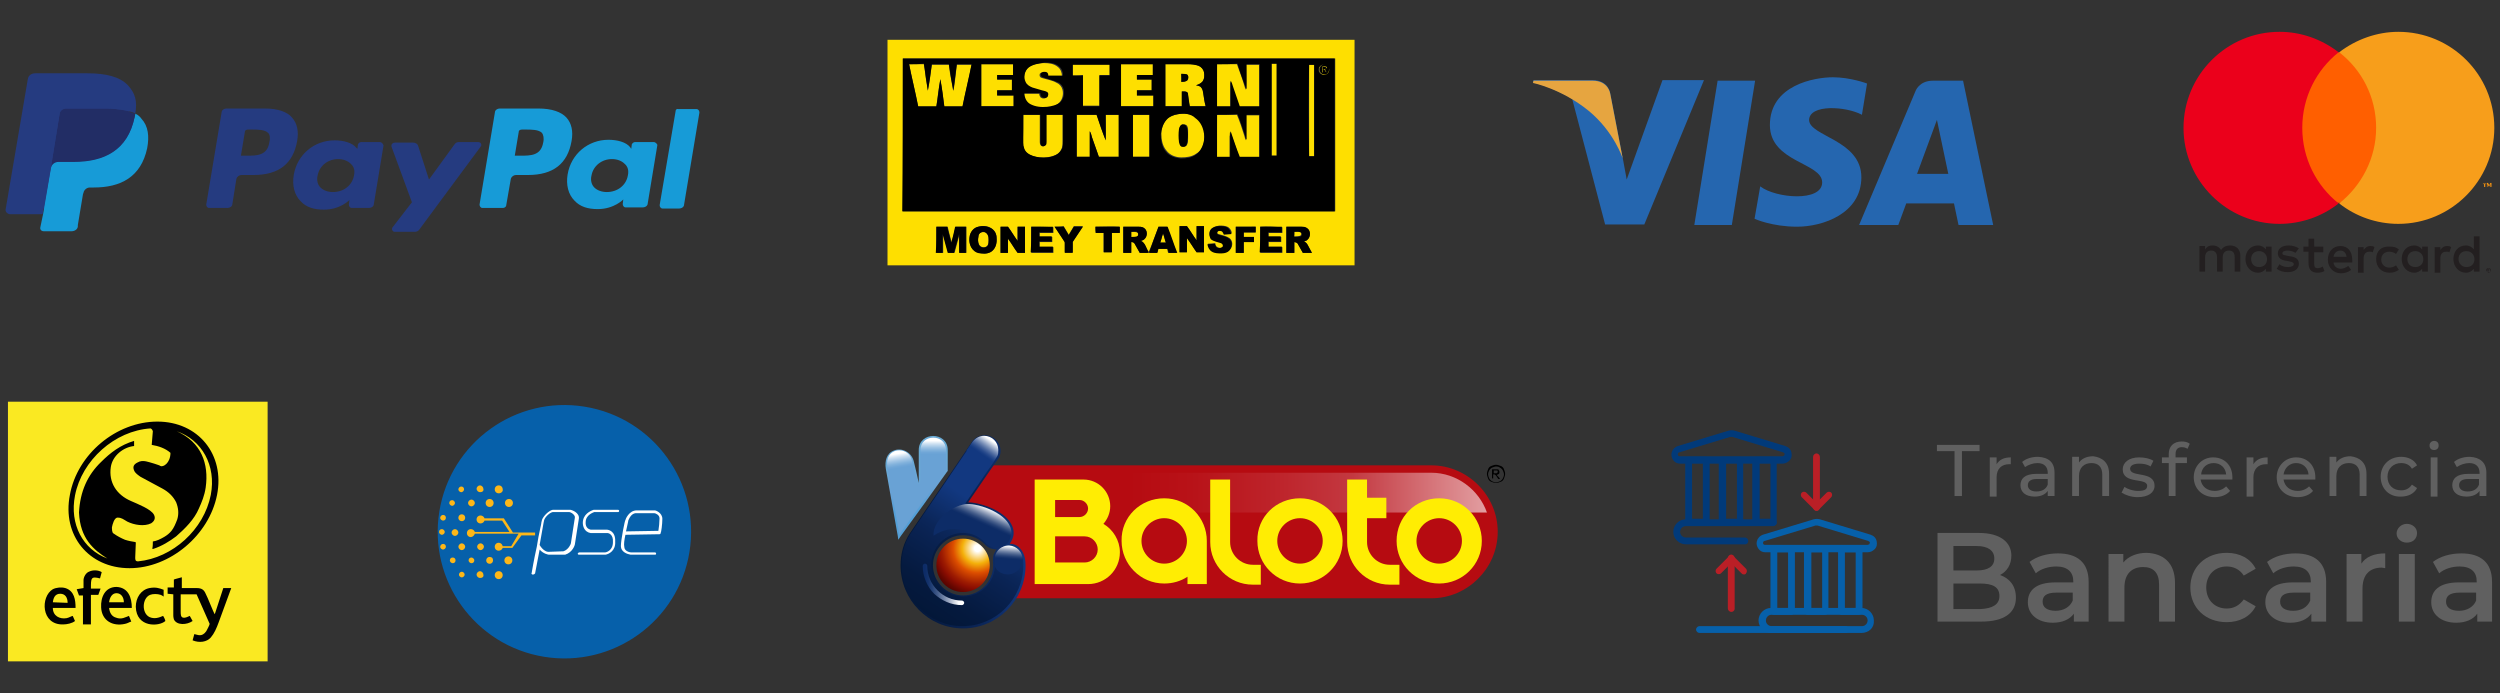 <svg xmlns="http://www.w3.org/2000/svg" xmlns:xlink="http://www.w3.org/1999/xlink" id="Capa_1" x="0px" y="0px" viewBox="0 0 440 122" style="enable-background:new 0 0 440 122;" xml:space="preserve">
<rect x="0" y="0" width="440" height="122" fill="#333333" stroke="none"/>
<style type="text/css">
	.st0{fill:#253B80;}
	.st1{fill:#179BD7;}
	.st2{fill:#222D65;}
	.st3{fill:#2566AF;}
	.st4{fill:#E6A540;}
	.st5{fill:#231F20;}
	.st6{fill:#F79410;}
	.st7{fill:#FF5F00;}
	.st8{fill:#EB001B;}
	.st9{fill:#F79E1B;}
	.st10{fill:#FEDF00;}
	.st11{fill:#0660AA;}
	.st12{fill:#FFFFFF;}
	.st13{fill:#FDB718;}
	.st14{fill-rule:evenodd;clip-rule:evenodd;fill:#FAE922;}
	.st15{fill-rule:evenodd;clip-rule:evenodd;}
	.st16{fill:#013A7A;}
	.st17{fill:#BA1F26;}
	.st18{fill:#606060;}
	.st19{fill-rule:evenodd;clip-rule:evenodd;fill:#B60B11;}
	.st20{fill-rule:evenodd;clip-rule:evenodd;fill:url(#SVGID_1_);}
	.st21{fill-rule:evenodd;clip-rule:evenodd;fill:#FFED03;}
	.st22{fill:url(#SVGID_00000098204228222207197700000010602006971472985250_);}
	.st23{fill:#69A2D5;}
	.st24{fill:url(#SVGID_00000178190193386746555370000011204806369979420063_);}
	.st25{fill:url(#SVGID_00000070098048317301063430000007184602572292267168_);}
	.st26{fill:url(#SVGID_00000176748159643774211140000012594166959083967386_);}
	.st27{fill:url(#SVGID_00000106106601037240147300000003091830959347915964_);}
	.st28{fill:url(#SVGID_00000010274034396529598760000015762988007782654143_);}
	.st29{fill:url(#SVGID_00000115496930897752667550000007962393528337999262_);}
	.st30{fill:url(#SVGID_00000106833511818372235460000013935395698313421714_);}
	.st31{fill:url(#SVGID_00000098201368873894799070000006315840393982650762_);}
	.st32{fill:url(#SVGID_00000104668245637169358720000002505991472148136084_);}
</style>
<g>
	<g>
		<g>
			<path class="st0" d="M46.7,19.1h-6.8c-0.5,0-0.9,0.3-0.9,0.7l-2.7,16.2c0,0.3,0.2,0.6,0.5,0.6c0,0,0.1,0,0.1,0H40     c0.5,0,0.9-0.3,0.9-0.7l0.7-4.4c0.1-0.4,0.5-0.7,0.9-0.7h2.1c4.5,0,7-2,7.7-6c0.3-1.7,0-3.1-0.9-4.1     C50.6,19.7,48.9,19.1,46.7,19.1L46.7,19.1z M47.4,25.1c-0.4,2.3-2.2,2.3-4,2.3h-1l0.7-4.2c0-0.3,0.3-0.4,0.6-0.4h0.5     c1.2,0,2.4,0,3,0.6C47.5,23.7,47.6,24.3,47.4,25.1L47.4,25.1z M66.8,25h-3.2c-0.3,0-0.5,0.2-0.6,0.4l-0.1,0.8L62.7,26     c-0.7-0.9-2.3-1.3-3.8-1.3c-3.6,0-6.6,2.5-7.2,6.1c-0.3,1.8,0.1,3.5,1.2,4.6c1,1.1,2.4,1.5,4.1,1.5c2.9,0,4.5-1.7,4.5-1.7     l-0.1,0.8c0,0.3,0.2,0.6,0.5,0.6c0,0,0.1,0,0.1,0h2.9c0.5,0,0.9-0.3,0.9-0.7l1.7-10.3C67.4,25.3,67.2,25,66.8,25     C66.9,25,66.9,25,66.8,25L66.8,25z M62.3,30.9c-0.3,1.7-1.8,2.9-3.7,2.9c-0.9,0-1.7-0.3-2.2-0.8c-0.5-0.5-0.7-1.3-0.5-2.1     c0.3-1.7,1.8-2.9,3.6-2.9c0.9,0,1.7,0.3,2.2,0.8C62.3,29.3,62.5,30,62.3,30.9L62.3,30.9z M84.1,25h-3.3c-0.3,0-0.6,0.1-0.8,0.4     l-4.5,6.2l-1.9-5.9c-0.1-0.4-0.5-0.6-0.9-0.6h-3.2c-0.3,0-0.6,0.2-0.6,0.5c0,0.1,0,0.1,0,0.2l3.6,9.8l-3.4,4.4     c-0.2,0.2-0.1,0.6,0.1,0.7c0.1,0.1,0.2,0.1,0.3,0.1H73c0.3,0,0.6-0.1,0.8-0.4l10.8-14.6c0.2-0.2,0.1-0.6-0.1-0.7     C84.3,25,84.2,25,84.1,25L84.1,25z"></path>
			<path class="st1" d="M94.8,19.1h-6.8c-0.5,0-0.9,0.3-0.9,0.7l-2.7,16.2c0,0.3,0.2,0.6,0.5,0.6c0,0,0.1,0,0.1,0h3.5     c0.3,0,0.6-0.2,0.6-0.5l0.8-4.6c0.1-0.4,0.5-0.7,0.9-0.7h2.1c4.5,0,7-2,7.7-6c0.3-1.7,0-3.1-0.9-4.1     C98.8,19.7,97.1,19.1,94.8,19.1L94.8,19.1z M95.6,25.1c-0.4,2.3-2.2,2.3-4,2.3h-1l0.7-4.2c0-0.3,0.3-0.4,0.6-0.4h0.5     c1.2,0,2.4,0,3,0.6C95.6,23.7,95.8,24.3,95.6,25.1L95.6,25.1z M115,25h-3.2c-0.3,0-0.5,0.2-0.6,0.4l-0.1,0.8l-0.2-0.3     c-0.7-0.9-2.3-1.3-3.8-1.3c-3.6,0-6.6,2.5-7.2,6.1c-0.3,1.8,0.1,3.5,1.2,4.6c1,1.1,2.4,1.5,4.1,1.5c2.9,0,4.5-1.7,4.5-1.7     l-0.1,0.8c0,0.3,0.2,0.6,0.5,0.6c0,0,0.1,0,0.1,0h2.9c0.5,0,0.9-0.3,0.9-0.7l1.7-10.3C115.6,25.3,115.4,25,115,25     C115.1,25,115.1,25,115,25L115,25z M110.5,30.9c-0.3,1.7-1.8,2.9-3.7,2.9c-0.9,0-1.7-0.3-2.2-0.8c-0.5-0.5-0.7-1.3-0.5-2.1     c0.3-1.7,1.8-2.9,3.6-2.9c0.9,0,1.7,0.3,2.2,0.8C110.5,29.3,110.7,30,110.5,30.9z M118.9,19.6l-2.8,16.5c0,0.3,0.2,0.6,0.5,0.6     c0,0,0.1,0,0.1,0h2.8c0.5,0,0.9-0.3,0.9-0.7l2.7-16.2c0-0.3-0.2-0.6-0.5-0.6c0,0-0.1,0-0.1,0h-3.1     C119.1,19.1,118.9,19.3,118.9,19.6z"></path>
			<path class="st0" d="M8.2,39.8l0.5-3.1l-1.2,0H2l3.8-22.6c0-0.1,0.2-0.2,0.3-0.2h9.3c3.1,0,5.2,0.6,6.3,1.8     c0.5,0.6,0.9,1.1,1,1.8c0.2,0.7,0.2,1.5,0,2.4l0,0.1v0.6l0.5,0.3c0.4,0.2,0.8,0.4,1.1,0.7c0.4,0.5,0.7,1.1,0.9,1.8     c0.1,0.7,0.1,1.6-0.1,2.6c-0.2,1.1-0.6,2.1-1.1,2.9c-0.5,0.7-1.1,1.4-1.8,1.8c-0.7,0.5-1.5,0.8-2.4,1c-0.9,0.2-1.9,0.3-3,0.3     h-0.7c-0.5,0-1,0.2-1.4,0.5c-0.4,0.3-0.7,0.7-0.7,1.2l-0.1,0.3l-0.9,5.4l0,0.2c0,0.1,0,0.1-0.1,0.1c0,0-0.1,0-0.1,0L8.2,39.8z"></path>
			<path class="st1" d="M23.8,20c0,0.2-0.1,0.3-0.1,0.5c-1.2,5.9-5.4,7.9-10.7,7.9h-2.7c-0.7,0-1.2,0.4-1.3,1l-1.4,8.2L7.1,40     c-0.1,0.4,0.2,0.7,0.6,0.7c0,0,0.1,0,0.1,0h4.8c0.6,0,1.1-0.4,1.1-0.9l0-0.2l0.9-5.4l0.1-0.3c0.1-0.5,0.6-0.9,1.1-0.9h0.7     c4.7,0,8.3-1.8,9.4-6.9c0.4-2.1,0.2-3.9-1-5.2C24.7,20.6,24.3,20.2,23.8,20L23.8,20z"></path>
			<path class="st2" d="M22.5,19.5c-0.4-0.1-0.8-0.2-1.2-0.2c-0.8-0.1-1.6-0.2-2.4-0.2h-7.3c-0.6,0-1.1,0.4-1.1,0.9L9,29.2l0,0.3     c0.1-0.6,0.7-1,1.3-1h2.7c5.3,0,9.5-2,10.7-7.9c0-0.2,0.1-0.3,0.1-0.5c-0.3-0.2-0.7-0.3-1-0.4C22.7,19.6,22.6,19.5,22.5,19.5     L22.5,19.5z"></path>
			<path class="st0" d="M10.5,20c0.1-0.5,0.6-0.9,1.1-0.9h7.3c0.9,0,1.7,0.1,2.4,0.2c0.5,0.1,1,0.2,1.5,0.3c0.4,0.1,0.7,0.2,1,0.4     c0.4-2.2,0-3.6-1.3-5c-1.4-1.5-3.9-2.1-7.1-2.1H6.2c-0.7,0-1.2,0.4-1.3,1L1,36.8c-0.1,0.4,0.2,0.8,0.7,0.9c0,0,0.1,0,0.1,0h5.7     L9,29.2L10.5,20z"></path>
		</g>
		<g>
			<g>
				<path class="st3" d="M304.8,39.6h-6.6l4.1-25.4h6.6L304.8,39.6z M292.6,14.1l-6.3,17.5l-0.7-3.8l0,0l-2.2-11.4      c0,0-0.3-2.3-3.1-2.3h-10.4l-0.1,0.4c0,0,3.2,0.7,6.9,2.9l5.8,22.1h6.9l10.5-25.4L292.6,14.1L292.6,14.1z M344.7,39.6h6.1      l-5.3-25.4h-5.3c-2.5,0-3.1,1.9-3.1,1.9l-9.9,23.5h6.9l1.4-3.8h8.4L344.7,39.6L344.7,39.6z M337.4,30.6l3.5-9.5l2,9.5H337.4z       M327.7,20.2l0.9-5.5c0,0-2.9-1.1-6-1.1c-3.3,0-11.1,1.4-11.1,8.4c0,6.6,9.2,6.6,9.2,10.1c0,3.5-8.2,2.8-10.9,0.7l-1,5.7      c0,0,3,1.4,7.5,1.4c4.5,0,11.3-2.3,11.3-8.7c0-6.6-9.2-7.2-9.2-10.1C318.5,18.3,324.9,18.7,327.7,20.2L327.7,20.2z"></path>
			</g>
			<path class="st4" d="M285.6,27.9l-2.2-11.4c0,0-0.3-2.3-3.1-2.3h-10.4l-0.1,0.4c0,0,5,1,9.8,4.9     C284.1,23.2,285.6,27.9,285.6,27.9z"></path>
		</g>
		<g>
			<path class="st5" d="M437.9,47.5v0.1h0.1c0,0,0,0,0.1,0c0,0,0,0,0,0c0,0,0,0,0,0c0,0,0,0-0.1,0L437.9,47.5L437.9,47.5z M438,47.4     c0,0,0.1,0,0.1,0c0,0,0,0.1,0,0.1c0,0,0,0.1,0,0.1c0,0-0.1,0-0.1,0l0.1,0.2h-0.1l-0.1-0.2h0v0.2h-0.1v-0.4L438,47.4L438,47.4z      M438,48c0,0,0.1,0,0.1,0c0,0,0.1,0,0.1-0.1c0,0,0.1-0.1,0.1-0.1c0-0.1,0-0.2,0-0.3c0,0,0-0.1-0.1-0.1c0,0-0.1-0.1-0.1-0.1     c0,0-0.1,0-0.1,0c0,0-0.1,0-0.1,0c0,0-0.1,0-0.1,0.1c-0.1,0.1-0.1,0.3-0.1,0.4c0,0,0,0.1,0.1,0.1c0,0,0.1,0.1,0.1,0.1     C437.9,48,437.9,48,438,48 M438,47.2c0.1,0,0.2,0,0.3,0.1c0,0,0.1,0.1,0.1,0.1c0,0.1,0,0.2,0,0.3c0,0.1-0.1,0.1-0.1,0.1     c0,0-0.1,0.1-0.1,0.1c-0.1,0-0.1,0-0.2,0c-0.1,0-0.1,0-0.2,0c-0.1,0-0.1-0.1-0.1-0.1c0,0-0.1-0.1-0.1-0.1c0-0.1,0-0.2,0-0.3     c0-0.1,0.1-0.1,0.1-0.1c0,0,0.1-0.1,0.1-0.1C437.9,47.2,437.9,47.2,438,47.2 M396.2,45.6c0-0.8,0.5-1.4,1.4-1.4     c0.8,0,1.4,0.6,1.4,1.4c0,0.8-0.5,1.4-1.4,1.4C396.7,47,396.2,46.4,396.2,45.6 M399.8,45.6v-2.2h-1v0.5c-0.3-0.4-0.8-0.7-1.4-0.7     c-1.3,0-2.2,1-2.2,2.4s1,2.4,2.2,2.4c0.6,0,1.1-0.3,1.4-0.7v0.5h1L399.8,45.6L399.8,45.6z M432.7,45.6c0-0.8,0.5-1.4,1.4-1.4     c0.8,0,1.4,0.6,1.4,1.4c0,0.8-0.5,1.4-1.4,1.4C433.3,47,432.7,46.4,432.7,45.6 M436.4,45.6v-4h-1v2.3c-0.3-0.4-0.8-0.7-1.4-0.7     c-1.3,0-2.2,1-2.2,2.4s1,2.4,2.2,2.4c0.6,0,1.1-0.3,1.4-0.7v0.5h1V45.6z M411.9,44.1c0.6,0,1,0.4,1.1,1.1h-2.3     C410.8,44.6,411.2,44.1,411.9,44.1 M411.9,43.3c-1.3,0-2.2,1-2.2,2.4c0,1.4,1,2.4,2.3,2.4c0.7,0,1.3-0.2,1.8-0.6l-0.5-0.7     c-0.4,0.3-0.9,0.5-1.3,0.5c-0.6,0-1.2-0.3-1.3-1.1h3.3c0-0.1,0-0.2,0-0.4C414,44.2,413.2,43.3,411.9,43.3 M423.7,45.6     c0-0.8,0.5-1.4,1.4-1.4c0.8,0,1.4,0.6,1.4,1.4c0,0.8-0.5,1.4-1.4,1.4C424.2,47,423.7,46.4,423.7,45.6 M427.3,45.6v-2.2h-1v0.5     c-0.3-0.4-0.8-0.7-1.4-0.7c-1.3,0-2.2,1-2.2,2.4s1,2.4,2.2,2.4c0.6,0,1.1-0.3,1.4-0.7v0.5h1L427.3,45.6L427.3,45.6z M418.2,45.6     c0,1.4,0.9,2.4,2.4,2.4c0.7,0,1.1-0.2,1.6-0.5l-0.5-0.8c-0.4,0.3-0.8,0.4-1.2,0.4c-0.8,0-1.4-0.6-1.4-1.4c0-0.9,0.6-1.4,1.4-1.4     c0.4,0,0.8,0.1,1.2,0.4l0.5-0.8c-0.5-0.4-0.9-0.5-1.6-0.5C419.1,43.3,418.2,44.2,418.2,45.6 M430.7,43.3c-0.6,0-0.9,0.3-1.2,0.7     v-0.5h-1v4.5h1v-2.5c0-0.7,0.3-1.2,1-1.2c0.2,0,0.4,0,0.6,0.1l0.3-0.9C431.2,43.3,430.9,43.3,430.7,43.3 M404.6,43.7     c-0.5-0.3-1.1-0.5-1.8-0.5c-1.1,0-1.9,0.5-1.9,1.4c0,0.7,0.5,1.2,1.5,1.3l0.5,0.1c0.5,0.1,0.8,0.2,0.8,0.5c0,0.3-0.4,0.5-1,0.5     c-0.7,0-1.2-0.2-1.5-0.5l-0.5,0.8c0.5,0.4,1.2,0.6,1.9,0.6c1.3,0,2-0.6,2-1.5c0-0.8-0.6-1.2-1.6-1.3l-0.5-0.1     c-0.4-0.1-0.8-0.1-0.8-0.4c0-0.3,0.3-0.5,0.9-0.5c0.6,0,1.1,0.2,1.4,0.4L404.6,43.7L404.6,43.7z M417.2,43.3     c-0.6,0-0.9,0.3-1.2,0.7v-0.5h-1v4.5h1v-2.5c0-0.7,0.3-1.2,1-1.2c0.2,0,0.4,0,0.6,0.1l0.3-0.9C417.7,43.3,417.4,43.3,417.2,43.3      M408.9,43.4h-1.6V42h-1v1.4h-0.9v0.9h0.9v2c0,1,0.4,1.7,1.6,1.7c0.4,0,0.9-0.1,1.2-0.3l-0.3-0.8c-0.3,0.2-0.6,0.3-0.9,0.3     c-0.5,0-0.6-0.3-0.6-0.8v-2h1.6V43.4z M394.3,47.8V45c0-1.1-0.7-1.8-1.8-1.8c-0.6,0-1.2,0.2-1.6,0.8c-0.3-0.5-0.8-0.8-1.5-0.8     c-0.5,0-0.9,0.1-1.3,0.7v-0.6h-1v4.5h1v-2.5c0-0.8,0.4-1.2,1.1-1.2c0.6,0,1,0.4,1,1.2v2.5h1v-2.5c0-0.8,0.4-1.2,1.1-1.2     c0.7,0,1,0.4,1,1.2v2.5L394.3,47.8z"></path>
			<path class="st6" d="M438.5,32.9v-0.7h-0.2l-0.2,0.4l-0.2-0.4h-0.2v0.7h0.1v-0.5l0.2,0.4h0.1l0.2-0.4v0.5H438.5L438.5,32.9z      M437.4,32.9v-0.5h0.2v-0.1H437v0.1h0.2v0.5L437.4,32.9L437.4,32.9z"></path>
			<path class="st7" d="M419.1,35.7h-14.8V9.2h14.8L419.1,35.7z"></path>
			<path class="st8" d="M405.2,22.5c0-5.4,2.5-10.2,6.4-13.3c-3-2.3-6.6-3.6-10.4-3.6c-9.3,0-16.9,7.6-16.9,16.9s7.6,16.9,16.9,16.9     c3.8,0,7.5-1.3,10.4-3.6C407.7,32.7,405.2,27.9,405.2,22.5"></path>
			<path class="st9" d="M439,22.5c0,9.3-7.6,16.9-16.9,16.9c-3.8,0-7.5-1.3-10.4-3.6c3.9-3.1,6.5-7.9,6.5-13.3s-2.5-10.2-6.5-13.3     c3-2.3,6.7-3.6,10.4-3.6C431.4,5.6,439,13.1,439,22.5"></path>
		</g>
		<g>
			<path class="st10" d="M156.2,7h82.2v39.7h-82.2V7 M158.9,10.3c0,9,0,17.9,0,26.9c16.1,0,32.3,0,48.4,0c9.2,0,18.4,0,27.7,0     c0-9,0-17.9,0-26.9c-7.9,0-15.8,0-23.6,0C193.9,10.3,176.4,10.3,158.9,10.3 M172.2,39.9c-0.7,0.2-1.3,0.8-1.5,1.5     c-0.2,0.8-0.1,1.8,0.5,2.5c0.4,0.4,0.9,0.6,1.5,0.7c0.7,0.1,1.5,0,2-0.5c0.6-0.5,0.7-1.4,0.7-2.2c0-0.7-0.3-1.3-0.9-1.7     C173.8,39.7,173,39.7,172.2,39.9 M176.1,39.9c0,1.5,0,3.1,0,4.6c0.4,0,0.9,0,1.3,0c0-0.8,0-1.7,0-2.5c0.6,0.8,1.1,1.7,1.7,2.5     c0.4,0,0.9,0,1.3,0c0-1.5,0-3.1,0-4.6c-0.4,0-0.9,0-1.3,0c0,0.8,0,1.7,0,2.5c-0.6-0.8-1.1-1.7-1.7-2.5     C177,39.9,176.6,39.9,176.1,39.9 M213.1,40.4c-0.4,0.5-0.3,1.2,0.1,1.6c0.5,0.4,1.2,0.5,1.8,0.7c0.2,0.1,0.5,0.3,0.3,0.6     c-0.2,0.4-0.7,0.4-1,0.2c-0.3-0.1-0.4-0.4-0.4-0.7c-0.4,0-0.9,0.1-1.3,0.1c0,0.5,0.3,1.1,0.8,1.3c0.5,0.3,1.1,0.3,1.7,0.3     c0.6,0,1.1-0.2,1.5-0.7c0.4-0.6,0.4-1.4-0.2-1.9c-0.6-0.4-1.3-0.5-1.9-0.7c-0.2,0-0.3-0.2-0.2-0.4c0.1-0.3,0.5-0.3,0.8-0.2     c0.2,0.1,0.3,0.3,0.4,0.6c0.4,0,0.9-0.1,1.3-0.1c0-0.4-0.2-0.8-0.6-1.1c-0.5-0.3-1.1-0.3-1.6-0.3C214,39.8,213.4,40,213.1,40.4      M164.8,39.9c0,1.5,0,3.1,0,4.6c0.4,0,0.8,0,1.2,0c0-1.1,0-2.2,0-3.3c0.3,1.1,0.6,2.2,0.9,3.3c0.4,0,0.7,0,1.1,0     c0.3-1.1,0.6-2.2,0.9-3.3c0,1.1,0,2.2,0,3.3c0.4,0,0.8,0,1.2,0c0-1.5,0-3.1,0-4.6c-0.6,0-1.2,0-1.9,0c-0.2,0.9-0.5,1.8-0.7,2.8     c-0.2-0.9-0.5-1.8-0.7-2.8C166,39.9,165.4,39.9,164.8,39.9 M181.5,39.9c0,1.5,0,3.1,0,4.6c1.3,0,2.6,0,3.9,0c0-0.3,0-0.7,0-1     c-0.8,0-1.6,0-2.4,0c0-0.3,0-0.6,0-0.9c0.7,0,1.5,0,2.2,0c0-0.3,0-0.6,0-0.9c-0.7,0-1.5,0-2.2,0c0-0.2,0-0.5,0-0.7     c0.8,0,1.6,0,2.4,0c0-0.3,0-0.6,0-1C184,39.9,182.7,39.9,181.5,39.9 M185.6,39.9c0.6,0.8,1.1,1.7,1.7,2.5     c0.1,0.1,0.1,0.2,0.1,0.3c0,0.6,0,1.2,0,1.7c0.5,0,1,0,1.4,0c0-0.6,0-1.3,0-1.9c0.6-0.9,1.2-1.8,1.8-2.7c-0.5,0-1,0-1.6,0     c-0.3,0.5-0.6,1-0.9,1.5c-0.3-0.5-0.6-1-0.9-1.5C186.6,39.9,186.1,39.9,185.6,39.9 M192.8,39.9c0,0.4,0,0.8,0,1.1     c0.5,0,1,0,1.4,0c0,1.1,0,2.3,0,3.4c0.5,0,0.9,0,1.4,0c0-1.1,0-2.3,0-3.4c0.5,0,1,0,1.4,0c0-0.4,0-0.8,0-1.1     C195.7,39.8,194.2,39.9,192.8,39.9 M197.7,39.9c0,1.5,0,3.1,0,4.6c0.5,0,0.9,0,1.4,0c0-0.6,0-1.2,0-1.9c0.2,0,0.5,0,0.6,0.3     c0.3,0.5,0.6,1.1,0.9,1.6c0.4,0,0.9,0,1.3,0c0.1,0,0.2,0,0.3-0.1c-0.5-0.6-0.6-1.6-1.4-2c0.2-0.1,0.4-0.1,0.6-0.3     c0.6-0.5,0.6-1.6-0.1-2c-0.3-0.2-0.7-0.2-1.1-0.2C199.4,39.9,198.6,39.9,197.7,39.9 M203.9,39.9c-0.6,1.5-1.1,3-1.7,4.4     c0,0,0,0.1,0,0.2c0.5,0,0.9,0,1.4,0c0.1-0.2,0.1-0.5,0.2-0.7c0.5,0,1.1,0,1.6,0c0.1,0.2,0.1,0.5,0.2,0.7c0.5,0,1,0,1.5,0     c-0.6-1.5-1.1-3.1-1.7-4.6C205,39.9,204.5,39.9,203.9,39.9 M207.6,44.4c0.4,0,0.9,0,1.3,0c0-0.8,0-1.6,0-2.5     c0.6,0.8,1.1,1.6,1.7,2.5c0.4,0,0.9,0,1.3,0c0-1.5,0-3.1,0-4.6c-0.4,0-0.9,0-1.3,0c0,0.8,0,1.7,0,2.5c-0.6-0.8-1.1-1.7-1.7-2.5     c-0.4,0-0.9,0-1.3,0C207.6,41.4,207.6,42.9,207.6,44.4 M217.5,39.9c0,1.5,0,3.1,0,4.6c0.5,0,0.9,0,1.4,0c0-0.6,0-1.2,0-1.9     c0.6,0,1.2,0,1.8,0c0-0.3,0-0.6,0-0.9c-0.6,0-1.2,0-1.8,0c0-0.3,0-0.5,0-0.8c0.7,0,1.4,0,2.1,0c0-0.3,0-0.6,0-1     C219.9,39.9,218.7,39.9,217.5,39.9 M221.8,39.9c0,1.5,0,3.1,0,4.6c1.3,0,2.6,0,3.9,0c0-0.3,0-0.7,0-1c-0.8,0-1.6,0-2.4,0     c0-0.3,0-0.6,0-0.9c0.7,0,1.5,0,2.2,0c0-0.3,0-0.6,0-0.9c-0.7,0-1.5,0-2.2,0c0-0.2,0-0.5,0-0.7c0.8,0,1.6,0,2.4,0     c0-0.3,0-0.6,0-1C224.3,39.9,223,39.8,221.8,39.9 M226.4,39.9c0,1.5,0,3.1,0,4.6c0.5,0,0.9,0,1.4,0c0-0.6,0-1.3,0-1.9     c0.2,0,0.5,0,0.6,0.3c0.3,0.5,0.6,1.1,0.9,1.6c0.5,0,1.1,0,1.6,0c-0.2-0.4-0.5-0.9-0.7-1.3c-0.2-0.3-0.4-0.6-0.7-0.7     c0.2-0.1,0.5-0.1,0.6-0.3c0.6-0.5,0.6-1.5,0-2c-0.3-0.2-0.7-0.2-1.1-0.3C228.1,39.9,227.3,39.9,226.4,39.9 M181,11.9     c0.7-0.6,1.8-0.8,2.7-0.8c0.9,0,1.8,0.1,2.5,0.7c0.5,0.4,0.7,1,0.7,1.6c-0.9,0-1.7,0-2.6,0c0-0.2-0.1-0.5-0.3-0.6     c-0.3-0.1-0.8-0.1-1,0.2c-0.1,0.3,0,0.6,0.3,0.7c0.9,0.3,1.9,0.4,2.7,0.9c0.5,0.2,0.9,0.7,1,1.2c0.2,0.8,0,1.7-0.6,2.3     c-0.6,0.6-1.5,0.8-2.3,0.8c-1,0.1-2.1,0-3-0.5c-0.7-0.4-1-1.1-1-1.9c0.9,0,1.8,0,2.8,0c0,0.2,0.1,0.5,0.3,0.7     c0.3,0.2,0.8,0.2,1-0.1c0.2-0.2,0.2-0.6-0.1-0.8c-0.3-0.2-0.6-0.2-0.9-0.3c-0.6-0.2-1.1-0.3-1.7-0.5c-0.5-0.2-1-0.5-1.2-1     C180.1,13.6,180.3,12.5,181,11.9 M223.8,11.2c0.3,0,0.6,0,0.9,0c0,5.4,0,10.8,0,16.2c-0.3,0-0.6,0-0.9,0     C223.8,22.1,223.8,16.7,223.8,11.2 M160,11.3c0.9,0,1.7,0,2.6,0c0.2,1.1,0.3,2.3,0.5,3.4c0.1,0.4,0.1,0.8,0.2,1.3     c0.3-1.5,0.5-3.1,0.7-4.6c1,0,2,0,3,0c0.1,1,0.3,2.1,0.5,3.1c0.1,0.5,0.1,1,0.3,1.5c0.3-1.5,0.4-3.1,0.6-4.6c0.9,0,1.7,0,2.6,0     c-0.5,2.5-1.1,4.9-1.6,7.4c-1.1,0-2.1,0-3.2,0c-0.2-1.6-0.4-3.2-0.7-4.8c-0.3,1.6-0.5,3.2-0.7,4.8c-1.1,0-2.1,0-3.2,0     C161.1,16.2,160.5,13.8,160,11.3 M172.7,11.3c1.9,0,3.7,0,5.6,0c0,0.6,0,1.3,0,1.9c-0.9,0-1.9,0-2.8,0c0,0.3,0,0.5,0,0.8     c0.9,0,1.7,0,2.6,0c0,0.6,0,1.3,0,1.9c-0.9,0-1.7,0-2.6,0c0,0.3,0,0.6,0,0.9c1,0,1.9,0,2.9,0c0,0.6,0,1.3,0,1.9     c-1.9,0-3.8,0-5.7,0C172.7,16.3,172.7,13.8,172.7,11.3 M188.8,13.3c0-0.7,0-1.3,0-2c2.2,0,4.4,0,6.5,0c0,0.6,0,1.3,0,1.9     c-0.6,0-1.2,0-1.8,0c0,1.8,0,3.6,0,5.4c-1,0-1.9,0-2.9,0c0-1.8,0-3.6,0-5.4C190,13.3,189.4,13.3,188.8,13.3 M197.3,11.3     c1.9,0,3.7,0,5.6,0c0,0.6,0,1.3,0,1.9c-0.9,0-1.9,0-2.8,0c0,0.3,0,0.5,0,0.8c0.9,0,1.7,0,2.6,0c0,0.6,0,1.3,0,1.9     c-0.9,0-1.7,0-2.6,0c0,0.3,0,0.6,0,0.9c1,0,1.9,0,2.9,0c0,0.6,0,1.3,0,1.9c-1.9,0-3.8,0-5.7,0C197.3,16.3,197.3,13.8,197.3,11.3      M205.1,11.3c1.3,0,2.7,0,4,0c0.6,0,1.3,0,1.9,0.3c0.5,0.2,0.8,0.6,0.9,1.1c0.1,0.6,0.1,1.2-0.3,1.7c-0.3,0.3-0.7,0.5-1.1,0.6     c0.3,0.1,0.7,0.1,0.9,0.4c0.3,0.3,0.4,0.8,0.4,1.2c0.1,0.7,0.2,1.4,0.4,2.1c-0.9,0-1.9,0-2.8,0c-0.2-0.7-0.2-1.3-0.3-2     c0-0.2-0.1-0.4-0.2-0.5c-0.3-0.2-0.6-0.1-0.9-0.1c0,0.9,0,1.8,0,2.6c-1,0-1.9,0-2.9,0C205.1,16.3,205.1,13.8,205.1,11.3      M207.9,13c0,0.5,0,0.9,0,1.4c0.4,0,0.8,0,1.1-0.3c0.2-0.3,0.2-0.8-0.1-1C208.6,13,208.3,13,207.9,13 M214.2,11.3     c1.2,0,2.3,0,3.5,0c0.5,1.4,1,2.7,1.4,4.1c0,0.1,0.1,0.2,0.2,0.4c0.1-1.5,0-3,0-4.4c0.8,0,1.6,0,2.3,0c0,2.5,0,4.9,0,7.4     c-1.2,0-2.3,0-3.5,0c-0.4-1.2-0.8-2.3-1.2-3.5c-0.1-0.3-0.2-0.7-0.4-1c0,1.5,0,3,0,4.5c-0.8,0-1.6,0-2.4,0     C214.2,16.3,214.2,13.8,214.2,11.3 M232.7,11.4c0.5-0.2,1.1,0.1,1.3,0.6c0.2,0.6-0.3,1.3-0.9,1.2c-0.6,0-1.1-0.6-0.9-1.2     C232.2,11.7,232.4,11.5,232.7,11.4 M232.8,11.4c-0.4,0.1-0.6,0.5-0.6,0.9c0,0.5,0.5,0.8,1,0.7c0.5-0.1,0.8-0.6,0.6-1.1     C233.7,11.6,233.2,11.3,232.8,11.4 M230.4,27.5c0-5.4,0-10.7,0-16.1c0.3,0,0.6,0,0.9,0c0,5.4,0,10.7,0,16.1     C230.9,27.5,230.6,27.5,230.4,27.5 M232.7,11.7c0.3,0,0.6-0.1,0.8,0.1c0.2,0.2,0,0.5-0.3,0.5c0.1,0.2,0.2,0.3,0.3,0.5     c-0.4,0-0.3-0.6-0.7-0.5c0,0.2,0.1,0.5-0.1,0.6C232.7,12.5,232.7,12.1,232.7,11.7 M232.8,11.8c0,0.1,0,0.3,0,0.4     c0.2,0,0.5,0.1,0.6-0.2C233.4,11.7,233,11.8,232.8,11.8 M207.3,20.1c1.1-0.2,2.3-0.1,3.2,0.5c0.8,0.5,1.3,1.3,1.4,2.2     c0.1,0.7,0.1,1.5,0,2.2c-0.2,0.8-0.6,1.6-1.3,2c-0.8,0.6-1.8,0.7-2.7,0.7c-1,0-2-0.4-2.6-1.2c-0.7-0.8-0.9-1.9-0.9-3     c0-0.9,0.3-1.9,1-2.6C205.9,20.5,206.6,20.2,207.3,20.1 M208.1,21.9c-0.3,0.1-0.5,0.4-0.5,0.7c-0.1,0.7-0.1,1.5,0,2.3     c0,0.3,0.1,0.7,0.4,0.8c0.3,0.1,0.7,0.1,0.9-0.2c0.2-0.3,0.2-0.7,0.2-1c0-0.6,0-1.1,0-1.7c0-0.3-0.1-0.6-0.3-0.8     C208.6,21.9,208.3,21.9,208.1,21.9 M180.1,20.2c1,0,1.9,0,2.9,0c0,1.6,0,3.2,0,4.8c0,0.3,0.1,0.6,0.3,0.7     c0.2,0.1,0.6,0.1,0.7-0.2c0.1-0.2,0.1-0.4,0.1-0.6c0-1.6,0-3.2,0-4.7c1,0,1.9,0,2.9,0c0,1.5,0,3,0,4.5c0,0.4,0,0.9-0.1,1.3     c-0.2,0.6-0.6,1.1-1.2,1.3c-0.9,0.4-1.9,0.5-2.8,0.4c-0.8-0.1-1.6-0.3-2.2-0.8c-0.5-0.5-0.7-1.1-0.7-1.8     C180.1,23.5,180.1,21.9,180.1,20.2 M189.5,20.2c1.2,0,2.3,0,3.5,0c0.5,1.5,1,3,1.6,4.5c0.1-1.5,0-3,0-4.5c0.8,0,1.6,0,2.3,0     c0,2.5,0,4.9,0,7.4c-1.2,0-2.3,0-3.5,0c-0.4-1.1-0.8-2.2-1.2-3.4c-0.1-0.4-0.2-0.8-0.4-1.1c0,1.5,0,3,0,4.5c-0.8,0-1.6,0-2.3,0     C189.5,25.1,189.5,22.7,189.5,20.2 M199.4,20.2c1,0,1.9,0,2.9,0c0,2.5,0,4.9,0,7.4c-1,0-1.9,0-2.9,0     C199.4,25.1,199.4,22.7,199.4,20.2 M214.2,20.2c1.2,0,2.3,0,3.5,0c0.5,1.2,0.9,2.4,1.3,3.7c0.1,0.3,0.1,0.5,0.3,0.8     c0-1.5,0-2.9,0-4.4c0.8,0,1.6,0,2.3,0c0,2.5,0,4.9,0,7.4c-1.2,0-2.3,0-3.5,0c-0.5-1.5-1-3-1.6-4.5c-0.1,0.3,0,0.5-0.1,0.8     c0,1.2,0,2.4,0,3.7c-0.8,0-1.6,0-2.3,0C214.2,25.1,214.2,22.7,214.2,20.2 M199.1,40.8c0.3,0,0.7,0,1,0.1c0.3,0.1,0.3,0.6,0,0.8     c-0.3,0.1-0.7,0.1-1,0.1C199.1,41.4,199.1,41.1,199.1,40.8 M227.8,40.8c0.3,0,0.7,0,1,0c0.3,0.1,0.3,0.6,0,0.7     c-0.3,0.1-0.7,0.1-1.1,0.1C227.8,41.4,227.8,41.1,227.8,40.8 M172.7,40.9c0.4-0.1,0.8-0.1,1.1,0.3c0.2,0.3,0.2,0.7,0.2,1     c0,0.3,0,0.7-0.2,1c-0.4,0.5-1.2,0.4-1.5-0.2c-0.2-0.4-0.2-0.9-0.1-1.4C172.2,41.3,172.4,41,172.7,40.9 M204.7,41.1     c0.2,0.5,0.3,1.1,0.5,1.6c-0.3,0-0.7,0-1,0C204.4,42.2,204.5,41.6,204.7,41.1L204.7,41.1z"></path>
			<path d="M158.9,10.3c17.5,0,34.9,0,52.4,0c7.9,0,15.8,0,23.6,0c0,9,0,17.9,0,26.9c-9.2,0-18.4,0-27.7,0c-16.1,0-32.3,0-48.4,0     C158.9,28.2,158.9,19.3,158.9,10.3 M181,11.9c-0.7,0.6-0.9,1.7-0.5,2.5c0.2,0.5,0.7,0.8,1.2,1c0.6,0.2,1.1,0.3,1.7,0.5     c0.3,0.1,0.6,0.1,0.9,0.3c0.3,0.2,0.2,0.5,0.1,0.8c-0.2,0.3-0.7,0.3-1,0.1c-0.2-0.1-0.3-0.4-0.3-0.7c-0.9,0-1.8,0-2.8,0     c0,0.7,0.3,1.5,1,1.9c0.9,0.5,2,0.6,3,0.5c0.8-0.1,1.7-0.3,2.3-0.8c0.6-0.6,0.8-1.5,0.6-2.3c-0.1-0.5-0.5-1-1-1.2     c-0.9-0.4-1.8-0.6-2.7-0.9c-0.3-0.1-0.4-0.4-0.3-0.7c0.2-0.3,0.7-0.3,1-0.2c0.2,0.1,0.3,0.3,0.3,0.6c0.9,0,1.7,0,2.6,0     c0-0.6-0.2-1.2-0.7-1.6c-0.7-0.6-1.6-0.7-2.5-0.7C182.8,11.2,181.8,11.3,181,11.9 M223.8,11.2c0,5.4,0,10.8,0,16.2     c0.3,0,0.6,0,0.9,0c0-5.4,0-10.8,0-16.2C224.4,11.2,224.1,11.2,223.8,11.2 M160,11.3c0.5,2.5,1.1,4.9,1.6,7.4c1.1,0,2.1,0,3.2,0     c0.3-1.6,0.4-3.2,0.7-4.8c0.3,1.6,0.5,3.2,0.7,4.8c1.1,0,2.1,0,3.2,0c0.5-2.5,1.1-4.9,1.6-7.4c-0.9,0-1.7,0-2.6,0     c-0.2,1.5-0.4,3.1-0.6,4.6c-0.1-0.5-0.2-1-0.3-1.5c-0.2-1-0.3-2.1-0.5-3.1c-1,0-2,0-3,0c-0.2,1.5-0.4,3.1-0.7,4.6     c-0.1-0.4-0.1-0.8-0.2-1.3c-0.2-1.1-0.3-2.3-0.5-3.4C161.7,11.3,160.9,11.3,160,11.3 M172.7,11.3c0,2.5,0,4.9,0,7.4     c1.9,0,3.8,0,5.7,0c0-0.6,0-1.3,0-1.9c-1,0-1.9,0-2.9,0c0-0.3,0-0.6,0-0.9c0.9,0,1.7,0,2.6,0c0-0.6,0-1.3,0-1.9     c-0.9,0-1.7,0-2.6,0c0-0.3,0-0.5,0-0.8c0.9,0,1.9,0,2.8,0c0-0.6,0-1.3,0-1.9C176.4,11.3,174.5,11.3,172.7,11.3 M188.8,13.3     c0.6,0,1.2,0,1.8,0c0,1.8,0,3.6,0,5.4c1,0,1.9,0,2.9,0c0-1.8,0-3.6,0-5.4c0.6,0,1.2,0,1.8,0c0-0.6,0-1.3,0-1.9     c-2.2,0-4.4,0-6.5,0C188.8,12,188.8,12.6,188.8,13.3 M197.3,11.3c0,2.5,0,4.9,0,7.4c1.9,0,3.8,0,5.7,0c0-0.6,0-1.3,0-1.9     c-1,0-1.9,0-2.9,0c0-0.3,0-0.6,0-0.9c0.9,0,1.7,0,2.6,0c0-0.6,0-1.3,0-1.9c-0.9,0-1.7,0-2.6,0c0-0.3,0-0.5,0-0.8     c0.9,0,1.9,0,2.8,0c0-0.6,0-1.3,0-1.9C201,11.3,199.1,11.3,197.3,11.3 M205.1,11.3c0,2.5,0,4.9,0,7.4c1,0,1.9,0,2.9,0     c0-0.9,0-1.8,0-2.6c0.3,0,0.6,0,0.9,0.1c0.2,0.1,0.2,0.3,0.2,0.5c0.1,0.7,0.2,1.4,0.3,2c0.9,0,1.9,0,2.8,0     c-0.2-0.7-0.3-1.4-0.4-2.1c-0.1-0.4-0.1-0.9-0.4-1.2c-0.2-0.3-0.6-0.3-0.9-0.4c0.4-0.1,0.8-0.3,1.1-0.6c0.4-0.5,0.4-1.1,0.3-1.7     c-0.1-0.5-0.5-0.9-0.9-1.1c-0.6-0.2-1.3-0.3-1.9-0.3C207.7,11.3,206.4,11.3,205.1,11.3 M214.2,11.3c0,2.5,0,4.9,0,7.4     c0.8,0,1.6,0,2.4,0c0-1.5,0-3,0-4.5c0.2,0.3,0.3,0.7,0.4,1c0.4,1.2,0.8,2.3,1.2,3.5c1.2,0,2.3,0,3.5,0c0-2.5,0-4.9,0-7.4     c-0.8,0-1.6,0-2.3,0c0,1.5,0,3,0,4.4c-0.1-0.1-0.1-0.2-0.2-0.4c-0.5-1.4-1-2.7-1.4-4.1C216.5,11.3,215.4,11.3,214.2,11.3      M232.7,11.4c-0.3,0.1-0.5,0.3-0.6,0.6c-0.2,0.6,0.3,1.2,0.9,1.2c0.6,0,1.1-0.6,0.9-1.2C233.8,11.5,233.2,11.2,232.7,11.4      M230.4,27.5c0.3,0,0.6,0,0.9,0c0-5.4,0-10.7,0-16.1c-0.3,0-0.6,0-0.9,0C230.3,16.8,230.3,22.1,230.4,27.5 M207.3,20.1     c-0.7,0.1-1.5,0.4-2,1c-0.6,0.7-0.9,1.6-1,2.6c0,1,0.2,2.2,0.9,3c0.6,0.8,1.7,1.1,2.6,1.2c0.9,0,1.9-0.1,2.7-0.7     c0.7-0.5,1.1-1.2,1.3-2c0.2-0.7,0.2-1.5,0-2.2c-0.2-0.9-0.7-1.7-1.4-2.2C209.6,20,208.4,19.9,207.3,20.1 M180.1,20.2     c0,1.6,0,3.3,0,4.9c0,0.7,0.2,1.4,0.7,1.8c0.6,0.5,1.4,0.7,2.2,0.8c1,0.1,2,0,2.8-0.4c0.6-0.3,1-0.8,1.2-1.3     c0.1-0.4,0.1-0.9,0.1-1.3c0-1.5,0-3,0-4.5c-1,0-1.9,0-2.9,0c0,1.6,0,3.2,0,4.7c0,0.2,0,0.4-0.1,0.6c-0.2,0.2-0.5,0.3-0.7,0.2     c-0.2-0.1-0.3-0.4-0.3-0.7c0-1.6,0-3.2,0-4.8C182,20.2,181,20.2,180.1,20.2 M189.5,20.2c0,2.5,0,4.9,0,7.4c0.8,0,1.6,0,2.3,0     c0-1.5,0-3,0-4.5c0.2,0.3,0.3,0.7,0.4,1.1c0.4,1.1,0.8,2.2,1.2,3.4c1.2,0,2.3,0,3.5,0c0-2.5,0-4.9,0-7.4c-0.8,0-1.6,0-2.3,0     c0,1.5,0,3,0,4.5c-0.6-1.5-1.1-3-1.6-4.5C191.8,20.2,190.6,20.2,189.5,20.2 M199.4,20.2c0,2.5,0,4.9,0,7.4c1,0,1.9,0,2.9,0     c0-2.5,0-4.9,0-7.4C201.3,20.2,200.3,20.2,199.4,20.2 M214.2,20.2c0,2.5,0,4.9,0,7.4c0.8,0,1.6,0,2.3,0c0-1.2,0-2.5,0-3.7     c0-0.3,0-0.5,0.1-0.8c0.5,1.5,1,3,1.6,4.5c1.2,0,2.3,0,3.5,0c0-2.5,0-4.9,0-7.4c-0.8,0-1.6,0-2.3,0c0,1.5,0,2.9,0,4.4     c-0.2-0.2-0.2-0.5-0.3-0.8c-0.4-1.2-0.8-2.5-1.3-3.7C216.5,20.2,215.4,20.2,214.2,20.2 M232.8,11.4c0.4-0.2,1,0.1,1.1,0.6     c0.1,0.4-0.2,1-0.6,1.1c-0.5,0.1-0.9-0.2-1-0.7C232.2,12,232.4,11.6,232.8,11.4 M232.7,11.7c0,0.4,0,0.8,0,1.1     c0.2-0.1,0.1-0.4,0.1-0.6c0.4-0.1,0.4,0.5,0.7,0.5c-0.1-0.2-0.2-0.3-0.3-0.5c0.2-0.1,0.4-0.3,0.3-0.5     C233.3,11.6,232.9,11.7,232.7,11.7 M232.8,11.8c0.2,0,0.6-0.1,0.6,0.2c-0.1,0.2-0.4,0.1-0.6,0.2     C232.8,12.1,232.8,11.9,232.8,11.8 M207.9,13c0.3,0,0.7,0,1,0.1c0.3,0.2,0.3,0.7,0.1,1c-0.3,0.3-0.7,0.3-1.1,0.3     C208,14,207.9,13.5,207.9,13 M208.1,21.9c0.2,0,0.5,0,0.6,0.2c0.2,0.2,0.2,0.5,0.3,0.8c0.1,0.5,0.1,1.1,0,1.7     c0,0.3-0.1,0.7-0.2,1c-0.2,0.3-0.6,0.3-0.9,0.2c-0.3-0.2-0.3-0.5-0.4-0.8c-0.1-0.8-0.1-1.5,0-2.3C207.6,22.4,207.7,22,208.1,21.9      M172.2,39.9c0.7-0.2,1.6-0.1,2.3,0.3c0.6,0.4,0.9,1,0.9,1.7c0.1,0.8-0.1,1.6-0.7,2.2c-0.5,0.5-1.3,0.6-2,0.5     c-0.6,0-1.1-0.2-1.5-0.7c-0.6-0.7-0.7-1.6-0.5-2.5C170.9,40.6,171.5,40,172.2,39.9 M172.7,40.9c-0.3,0.1-0.5,0.4-0.5,0.8     c-0.1,0.5-0.1,0.9,0.1,1.4c0.3,0.6,1.1,0.6,1.5,0.2c0.2-0.3,0.2-0.7,0.2-1c0-0.3,0-0.7-0.2-1C173.5,40.8,173,40.7,172.7,40.9      M176.1,39.9c0.4,0,0.9,0,1.3,0c0.6,0.8,1.1,1.7,1.7,2.5c0-0.8,0-1.7,0-2.5c0.4,0,0.9,0,1.3,0c0,1.5,0,3.1,0,4.6     c-0.4,0-0.9,0-1.3,0c-0.6-0.8-1.1-1.7-1.7-2.5c0,0.8,0,1.7,0,2.5c-0.4,0-0.9,0-1.3,0C176.1,42.9,176.1,41.4,176.1,39.9      M213.1,40.4c0.3-0.4,0.9-0.6,1.4-0.6c0.6,0,1.2,0,1.6,0.3c0.3,0.2,0.5,0.7,0.6,1.1c-0.4,0-0.9,0.1-1.3,0.1     c-0.1-0.2-0.2-0.5-0.4-0.6c-0.3-0.1-0.7-0.1-0.8,0.2c-0.1,0.2,0.1,0.3,0.2,0.4c0.7,0.2,1.4,0.3,1.9,0.7c0.6,0.4,0.6,1.3,0.2,1.9     c-0.3,0.5-0.9,0.7-1.5,0.7c-0.6,0-1.2,0-1.7-0.3c-0.5-0.3-0.7-0.8-0.8-1.3c0.4,0,0.9-0.1,1.3-0.1c0.1,0.3,0.2,0.5,0.4,0.7     c0.3,0.1,0.8,0.1,1-0.2c0.1-0.3-0.1-0.5-0.3-0.6c-0.6-0.2-1.3-0.3-1.8-0.7C212.8,41.6,212.8,40.8,213.1,40.4 M164.8,39.9     c0.6,0,1.2,0,1.9,0c0.2,0.9,0.5,1.8,0.7,2.8c0.3-0.9,0.5-1.8,0.7-2.8c0.6,0,1.2,0,1.9,0c0,1.5,0,3.1,0,4.6c-0.4,0-0.8,0-1.2,0     c0-1.1,0-2.2,0-3.3c-0.3,1.1-0.6,2.2-0.9,3.3c-0.4,0-0.7,0-1.1,0c-0.3-1.1-0.6-2.2-0.9-3.3c0,1.1,0,2.2,0,3.3c-0.4,0-0.8,0-1.2,0     C164.8,42.9,164.8,41.4,164.8,39.9 M181.5,39.9c1.3,0,2.5,0,3.8,0c0,0.3,0,0.6,0,1c-0.8,0-1.6,0-2.4,0c0,0.2,0,0.5,0,0.7     c0.7,0,1.5,0,2.2,0c0,0.3,0,0.6,0,0.9c-0.7,0-1.5,0-2.2,0c0,0.3,0,0.6,0,0.9c0.8,0,1.6,0,2.4,0c0,0.3,0,0.7,0,1     c-1.3,0-2.6,0-3.9,0C181.5,42.9,181.5,41.4,181.5,39.9 M185.6,39.9c0.5,0,1.1,0,1.6,0c0.3,0.5,0.6,1,0.9,1.5     c0.3-0.5,0.6-1,0.9-1.5c0.5,0,1,0,1.6,0c-0.6,0.9-1.2,1.8-1.8,2.7c0,0.6,0,1.3,0,1.9c-0.5,0-1,0-1.4,0c0-0.6,0-1.2,0-1.7     c0-0.1,0-0.2-0.1-0.3C186.7,41.5,186.1,40.7,185.6,39.9 M192.8,39.9c1.4,0,2.9,0,4.3,0c0,0.4,0,0.8,0,1.1c-0.5,0-1,0-1.4,0     c0,1.1,0,2.3,0,3.4c-0.5,0-0.9,0-1.4,0c0-1.1,0-2.3,0-3.4c-0.5,0-1,0-1.4,0C192.8,40.6,192.8,40.2,192.8,39.9 M197.7,39.9     c0.8,0,1.7,0,2.5,0c0.4,0,0.8,0,1.1,0.2c0.7,0.4,0.7,1.5,0.1,2c-0.2,0.2-0.4,0.2-0.6,0.3c0.8,0.3,0.9,1.3,1.4,2     c-0.1,0.1-0.2,0.1-0.3,0.1c-0.4,0-0.9,0-1.3,0c-0.3-0.5-0.6-1.1-0.9-1.6c-0.1-0.2-0.4-0.3-0.6-0.3c0,0.6,0,1.2,0,1.9     c-0.5,0-0.9,0-1.4,0C197.7,42.9,197.7,41.4,197.7,39.9 M199.1,40.8c0,0.3,0,0.6,0,0.9c0.3,0,0.7,0,1-0.1c0.3-0.1,0.3-0.6,0-0.8     C199.9,40.7,199.5,40.8,199.1,40.8 M203.9,39.9c0.5,0,1,0,1.6,0c0.6,1.5,1.1,3.1,1.7,4.6c-0.5,0-1,0-1.5,0     c-0.1-0.2-0.1-0.5-0.2-0.7c-0.5,0-1.1,0-1.6,0c-0.1,0.2-0.1,0.5-0.2,0.7c-0.5,0-0.9,0-1.4,0c0,0,0-0.1,0-0.2     C202.8,42.8,203.4,41.3,203.9,39.9 M204.7,41.1c-0.2,0.5-0.3,1.1-0.5,1.6c0.3,0,0.7,0,1,0C205,42.2,204.9,41.6,204.7,41.1      M207.6,44.4c0-1.5,0-3.1,0-4.6c0.4,0,0.9,0,1.3,0c0.6,0.8,1.1,1.7,1.7,2.5c0-0.8,0-1.7,0-2.5c0.4,0,0.9,0,1.3,0     c0,1.5,0,3.1,0,4.6c-0.4,0-0.9,0-1.3,0c-0.6-0.8-1.1-1.7-1.7-2.5c0,0.8,0,1.6,0,2.5C208.5,44.4,208.1,44.4,207.6,44.4      M217.5,39.9c1.2,0,2.3,0,3.5,0c0,0.3,0,0.6,0,1c-0.7,0-1.4,0-2.1,0c0,0.3,0,0.5,0,0.8c0.6,0,1.2,0,1.8,0c0,0.3,0,0.6,0,0.9     c-0.6,0-1.2,0-1.8,0c0,0.6,0,1.2,0,1.9c-0.5,0-0.9,0-1.4,0C217.5,42.9,217.5,41.4,217.5,39.9 M221.8,39.9c1.3,0,2.5,0,3.8,0     c0,0.3,0,0.6,0,1c-0.8,0-1.6,0-2.4,0c0,0.2,0,0.5,0,0.7c0.7,0,1.5,0,2.2,0c0,0.3,0,0.6,0,0.9c-0.7,0-1.5,0-2.2,0     c0,0.3,0,0.6,0,0.9c0.8,0,1.6,0,2.4,0c0,0.3,0,0.7,0,1c-1.3,0-2.6,0-3.9,0C221.8,42.9,221.8,41.4,221.8,39.9 M226.4,39.9     c0.9,0,1.7,0,2.6,0c0.4,0,0.8,0,1.1,0.3c0.6,0.4,0.6,1.5,0,2c-0.2,0.2-0.4,0.2-0.6,0.3c0.3,0.1,0.6,0.4,0.7,0.7     c0.2,0.4,0.5,0.9,0.7,1.3c-0.5,0-1.1,0-1.6,0c-0.3-0.5-0.6-1.1-0.9-1.6c-0.1-0.2-0.4-0.2-0.6-0.3c0,0.6,0,1.3,0,1.9     c-0.5,0-0.9,0-1.4,0C226.4,42.9,226.4,41.4,226.4,39.9 M227.8,40.8c0,0.3,0,0.6,0,0.9c0.4,0,0.7,0,1.1-0.1c0.3-0.1,0.3-0.6,0-0.7     C228.5,40.7,228.2,40.8,227.8,40.8L227.8,40.8z"></path>
		</g>
	</g>
	<g id="home-screen-3_00000171000403601311645870000007106843230835607945_" transform="translate(-25, -725)">
		<g id="menu_00000134223907103820815960000017405086482336545708_">
			<g id="items_00000140692884793964622860000010036350634652392345_" transform="translate(25, 485)">
				<g id="pse_logo_00000090974629897995960480000002013954854359244971_" transform="translate(0, 240)">
					<g id="Mask_00000036219885866673762850000010181725202240591527_">
						
							<ellipse id="path-1_00000130620362144734107720000009028630750846142610_" transform="matrix(0.16 -0.987 0.987 0.16 -8.936 176.618)" class="st11" cx="99.3" cy="93.6" rx="22.3" ry="22.3"></ellipse>
					</g>
					<g>
						<g transform="translate(-3.125, 15.625)">
							<path id="XMLID_00000080921871493561405280000017138755630003926407_" class="st12" d="M109.7,82H105c-0.2,0-0.2-0.2-0.2-0.2         s0.2-0.2,0.2-0.2h4.6c0.2,0,1.4-0.3,1.4-1.8c0.1-1.4-0.8-1.6-0.9-1.6h-3c-1.2-0.2-1.4-1.3-1.4-1.8c0-1.5,1.3-2.1,1.9-2.3         c0,0,0,0,0.1,0h4.2c0.2,0,0.2,0.2,0.2,0.2c0,0.2-0.2,0.2-0.2,0.2h-4.2c-0.2,0.1-1.5,0.5-1.5,1.8l0,0c0,0.1-0.1,1.1,0.9,1.3         h2.9c0,0,1.5,0.1,1.4,2.1C111.5,81.3,110.3,81.9,109.7,82L109.7,82z"></path>
							<path id="XMLID_00000080185637117709576990000017857785478047503530_" class="st12" d="M118.4,82h-4.3l0,0         c-0.6-0.1-1.7-0.5-1.7-1.5c0-1.1,0.7-4.6,0.8-4.6l0,0c0-0.1,0.6-1.7,2-1.7h3.1h0.1c0.1,0,1.3,0.4,1.3,1.5         c0,0.9-0.2,2.4-0.3,2.5c0,0.2-0.2,0.2-0.2,0.2l-6,0.1c-0.2,0.9-0.3,1.7-0.2,2.1c0,0.8,1,1,1.2,1h4.2c0.2,0,0.2,0.2,0.2,0.2         C118.6,81.9,118.6,82,118.4,82z M113.7,76c0,0.2-0.2,0.9-0.4,1.9l5.7-0.1c0.1-0.5,0.2-1.6,0.2-2.2s-0.7-0.9-0.9-0.9h-3.1         C114.2,74.6,113.8,75.8,113.7,76z"></path>
							<path id="XMLID_00000108272639718008306800000001640418618801749411_" class="st12" d="M96.9,85.5L96.9,85.5         c-0.2,0-0.3-0.2-0.2-0.3c0,0,0.4-2.4,0.9-4.6c0.2-1.2,0.4-2.4,0.6-3.2c0.1-0.5,0.2-0.8,0.2-1c0-0.2,0.1-0.3,0.1-0.5         c0.3-0.8,1.3-1.7,1.9-1.8h0.1c0.2,0,1.8,0,3,0l0,0c0.2,0,1.7,0.5,1.5,1.6l0,0l-0.7,4.5l0,0c0,0.1-0.4,1.4-1.7,1.8h-0.1         L99.7,82l0,0c0,0-0.9-0.1-1.6-0.9c-0.3,1.6-0.6,3.2-0.8,4.2C97.2,85.4,97.1,85.5,96.9,85.5z M98.1,80.3         c0.6,1,1.3,1.2,1.5,1.2l2.7-0.1c0.9-0.3,1.3-1.3,1.3-1.4l0.7-4.5c0.1-0.5-0.7-1-1-1c-0.2,0-0.8,0-1.4,0c-0.4,0-0.7,0-1,0         c-0.2,0-0.3,0-0.5,0c-0.5,0.1-1.3,0.8-1.5,1.4C98.8,76.2,98.5,78.2,98.1,80.3z"></path>
							<path id="Combined-Shape_00000116200275497912411750000004428125958715582380_" class="st13" d="M93.3,80.8L93.3,80.8h-1.7         c-0.1,0.3-0.4,0.5-0.7,0.5c-0.4,0-0.7-0.3-0.7-0.7c0-0.4,0.3-0.7,0.7-0.7c0.3,0,0.6,0.2,0.7,0.6h1.5l1.3-2.2h-7.7         c-0.1,0.3-0.4,0.6-0.7,0.6c-0.4,0-0.7-0.3-0.7-0.7c0-0.4,0.3-0.7,0.7-0.7c0.3,0,0.6,0.2,0.7,0.5h6.1l-1.3-2h-3.1         c-0.1,0.3-0.4,0.5-0.7,0.5c-0.4,0-0.7-0.3-0.7-0.7c0-0.4,0.3-0.7,0.7-0.7c0.3,0,0.6,0.2,0.7,0.5h3.3h0.1l1.6,2.5h3.9v0.5         h-2.4L93.3,80.8L93.3,80.8z M93.4,72.9c0,0.4-0.3,0.7-0.7,0.7S92,73.3,92,72.9c0-0.4,0.3-0.7,0.7-0.7S93.4,72.5,93.4,72.9z          M90.9,71.2c-0.4,0-0.7-0.3-0.7-0.7c0-0.4,0.3-0.7,0.7-0.7c0.4,0,0.7,0.3,0.7,0.7C91.7,70.8,91.4,71.2,90.9,71.2z M90,72.9         c0,0.4-0.3,0.7-0.7,0.7s-0.7-0.3-0.7-0.7c0-0.4,0.3-0.7,0.7-0.7S90,72.5,90,72.9z M92.6,83.7c-0.4,0-0.7-0.3-0.7-0.7         c0-0.4,0.3-0.7,0.7-0.7c0.4,0,0.7,0.3,0.7,0.7C93.3,83.4,93,83.7,92.6,83.7z M87.7,81.2c-0.3,0-0.6-0.3-0.6-0.6         c0-0.3,0.3-0.6,0.6-0.6s0.6,0.3,0.6,0.6C88.3,80.9,88,81.2,87.7,81.2z M89.9,83c0,0.3-0.2,0.6-0.6,0.6         c-0.3,0-0.6-0.2-0.6-0.6c0-0.3,0.2-0.6,0.6-0.6C89.7,82.4,89.9,82.6,89.9,83z M87.6,86.1c-0.3,0-0.6-0.3-0.6-0.6         s0.3-0.6,0.6-0.6s0.6,0.3,0.6,0.6C88.3,85.9,88,86.1,87.6,86.1z M86.1,83.5c-0.2,0-0.5-0.2-0.5-0.5s0.2-0.5,0.5-0.5         c0.2,0,0.5,0.2,0.5,0.5S86.4,83.5,86.1,83.5z M80.9,78.5c-0.2,0-0.5-0.2-0.5-0.5s0.2-0.5,0.5-0.5c0.2,0,0.5,0.2,0.5,0.5         S81.1,78.5,80.9,78.5z M81.1,76c-0.2,0-0.5-0.2-0.5-0.5c0-0.2,0.2-0.5,0.5-0.5s0.5,0.2,0.5,0.5S81.4,76,81.1,76z M83.2,72.9         c0,0.2-0.2,0.5-0.5,0.5c-0.2,0-0.5-0.2-0.5-0.5s0.2-0.5,0.5-0.5C83,72.4,83.2,72.7,83.2,72.9z M84.8,70.5         c0,0.2-0.2,0.5-0.5,0.5c-0.2,0-0.5-0.2-0.5-0.5c0-0.2,0.2-0.5,0.5-0.5C84.6,70,84.8,70.2,84.8,70.5z M84.4,86         c-0.2,0-0.5-0.2-0.5-0.5c0-0.2,0.2-0.5,0.5-0.5c0.2,0,0.5,0.2,0.5,0.5C84.9,85.8,84.6,86,84.4,86z M82.8,83.5         c-0.2,0-0.5-0.2-0.5-0.5s0.2-0.5,0.5-0.5s0.5,0.2,0.5,0.5S83.1,83.5,82.8,83.5z M81.1,81.1c-0.2,0-0.5-0.2-0.5-0.5         c0-0.2,0.2-0.5,0.5-0.5s0.5,0.2,0.5,0.5C81.6,80.9,81.3,81.1,81.1,81.1z M84.4,81.2c-0.3,0-0.6-0.3-0.6-0.6         c0-0.3,0.3-0.6,0.6-0.6s0.6,0.3,0.6,0.6C85,80.9,84.7,81.2,84.4,81.2z M83.2,78.7c-0.3,0-0.6-0.3-0.6-0.6s0.3-0.6,0.6-0.6         s0.6,0.3,0.6,0.6S83.5,78.7,83.2,78.7z M85,75.5c0,0.3-0.2,0.6-0.6,0.6c-0.3,0-0.6-0.2-0.6-0.6c0-0.3,0.2-0.6,0.6-0.6         S85,75.2,85,75.5z M86.1,73.5c-0.3,0-0.6-0.3-0.6-0.6s0.3-0.6,0.6-0.6s0.6,0.3,0.6,0.6S86.4,73.5,86.1,73.5z M87.6,71         c-0.3,0-0.6-0.3-0.6-0.6s0.3-0.6,0.6-0.6s0.6,0.3,0.6,0.6C88.3,70.8,88,71,87.6,71z M90.9,86.3c-0.4,0-0.7-0.3-0.7-0.7         s0.3-0.7,0.7-0.7c0.4,0,0.7,0.3,0.7,0.7S91.3,86.3,90.9,86.3z"></path>
						</g>
					</g>
				</g>
			</g>
		</g>
	</g>
	<g>
		<rect x="1.4" y="70.7" class="st14" width="45.7" height="45.7"></rect>
		<path class="st15" d="M30.5,104.6l0,3.7c0,0.4,0.1,0.6,0.1,0.7c0.5,1.1,2.3,1,3.3,0.3l-0.5-0.9c-0.3,0.1-0.7,0.4-1.2,0.3    c-0.4-0.1-0.4-0.6-0.4-1.1c0-1,0-2,0-3l2.8,0l2.3,5.2c0,0.2-0.5,1.1-0.6,1.3c-0.8,1.1-1.5,0.6-2.1,0.5l-0.3,1.1    c1.2,0.5,2.5,0.3,3.2-0.5c0.6-0.7,1-1.6,1.4-2.7l2.2-6h-1.4l-1.5,4.6c-0.2-0.2-1.3-3.1-1.6-3.6c-0.3-0.7-0.7-1-1.6-1    c-0.9,0-1.7,0-2.6,0v-1.9c-0.3,0.1-1.2,0.3-1.4,0.4v1.4l-1.1,0l0,1.1L30.5,104.6z M27.7,74.2c7.2,0,11.9,5.8,10.5,12.9    c-1.4,7.1-8.3,12.9-15.4,12.9c-7.2,0-11.9-5.8-10.5-12.9C13.6,79.9,20.5,74.2,27.7,74.2L27.7,74.2z M31.1,75.9c4.4,1.5,7,6,6,11.2    c-1.2,6.1-6.7,11.1-12.8,11.7c-0.5,0-0.5-0.3-0.5-0.7c0-0.8,0.1-1.7,0.1-2.5c0-0.1,0-0.2-0.1-0.2c-0.6-0.1-1.2-0.2-1.8-0.4    c-0.7-0.3-1.3-0.6-2-1.1c-0.3-0.1-0.3-0.8-0.3-1.1c0.1-0.5,0.4-1.7,1-1.7c0.7,0,1,0.3,1.7,0.7c1.2,0.6,3,0.9,4.2,0.3    c0.6-0.4,0.8-0.9,0.5-1.5c-0.5-1-2.9-1.9-4-2.4c-2.6-1.1-4-3.3-3.6-6c0.3-2,2.2-3.5,4.1-3.7c0-0.3,0-0.6,0-0.9    c-2.4,0.7-4.2,2.1-5.8,3.7c-2.4,2.3-3.7,5.2-3.9,8.9c0.2,4.6,2.6,6.6,5,8.1c-4.3-1.6-6.7-6-5.7-11.1c1.2-6.2,7-11.4,13.3-11.8    c0.2,0.1,0.3,0.2,0.4,0.5c-0.1,0.8-0.1,1.6-0.2,2.4c1.2,0.2,2.4,0.6,3.3,1.4c0,1.8-1.3,2.6-1.8,2.3c0-0.1-2-0.7-2.5-0.8    c-0.5-0.1-1-0.1-1.5,0.2c-0.6,0.3-0.9,0.7-0.6,1.4c0.2,0.5,0.7,0.8,1.1,1.1c1.3,0.7,2.6,1.4,3.9,2.1c1.1,0.6,1.9,1.4,2.4,2.4    c0.4,1,0.5,2,0.2,3c-0.3,0.8-0.6,1.5-1,2c-0.4,0.5-0.8,0.8-1.3,1.1c-0.7,0.4-1.3,0.7-2,0.8c0,0.4,0,0.8-0.1,1.3c0.1,0,0.1,0,0.2,0    c1.5-0.5,2.8-1.3,4-2.2c1.6-1.4,3.2-3,4-4.9c0.5-1.1,1-2.3,1.2-3.7C36.8,81.6,35.4,77.8,31.1,75.9L31.1,75.9z M14.7,103.5l0-1.4    c0-0.5,0.4-1.3,1-1.5c0.6-0.3,1.6-0.3,2.2,0.1l-0.3,1.1c-1.6-0.4-1.6-0.1-1.6,1.8h1.7l-0.4,1.1l-1.3,0v5.2c-0.3,0-1.2,0-1.4,0    v-5.1l-0.7,0l-0.4-1.1L14.7,103.5z M23.9,106.8c0.1,3.7,4.1,3.5,5.2,2.5c0-0.2-0.3-0.8-0.4-0.9c-0.7,0.3-1.5,0.6-2.4,0.2    c-1.4-0.7-1.3-3.3,0.1-3.9c0.5-0.2,1.3-0.2,1.9,0c0.2,0.1,0.4,0.2,0.5,0.3v-1.2c-0.8-0.3-1.4-0.5-2.5-0.3    C24.8,103.8,23.9,105.2,23.9,106.8L23.9,106.8z M9.3,106c0.1-0.8,0.4-1.5,1.3-1.5c0.9,0,1.3,0.7,1.3,1.6L9.3,106z M13.2,109.3    l-0.4-0.9c-0.4,0.1-0.6,0.3-1.1,0.4c-1.2,0.2-2.4-0.4-2.4-1.8h4c0-1.4-0.2-3-1.8-3.5c-0.7-0.2-1.6-0.1-2.2,0.2    c-2.2,1.3-2.1,6.3,1.8,6.2C11.8,109.9,12.7,109.7,13.2,109.3L13.2,109.3z M19.2,106c0.1-0.8,0.5-1.6,1.3-1.6    c0.8,0,1.3,0.7,1.3,1.6H19.2z M17.8,106.9c0.1,2.3,2,3.4,4.2,2.9c0.5-0.1,0.7-0.3,1.1-0.4l-0.4-1c-0.6,0.2-1.3,0.7-2.3,0.3    c-0.7-0.2-1.1-0.8-1.2-1.7l4,0c0-1.8-0.6-3.6-2.7-3.7C18.5,103.3,17.7,105.1,17.8,106.9L17.8,106.9z"></path>
	</g>
	<g>
		<g>
			<path class="st16" d="M307.1,95.8h-10.4c-1.2,0-2.2-1-2.2-2.2c0-1.2,1-2.2,2.2-2.2h15.4c0.3,0,0.6,0.3,0.6,0.6     c0,0.3-0.3,0.6-0.6,0.6h-15.4c-0.6,0-1,0.5-1,1c0,0.6,0.5,1,1,1h10.4c0.3,0,0.6,0.3,0.6,0.6S307.5,95.8,307.1,95.8z"></path>
			<path class="st16" d="M306.2,92.5h-3.1c-0.3,0-0.6-0.3-0.6-0.6V81c0-0.3,0.3-0.6,0.6-0.6h3.1c0.3,0,0.6,0.3,0.6,0.6v11     C306.8,92.3,306.5,92.5,306.2,92.5z M303.8,91.3h1.9v-9.8h-1.9V91.3z"></path>
			<path class="st16" d="M312.1,92.5h-3.1c-0.3,0-0.6-0.3-0.6-0.6V81c0-0.3,0.3-0.6,0.6-0.6h3.1c0.3,0,0.6,0.3,0.6,0.6v11     C312.7,92.3,312.5,92.5,312.1,92.5z M309.7,91.3h1.9v-9.8h-1.9V91.3z"></path>
			<path class="st16" d="M300.3,92.5h-3.1c-0.3,0-0.6-0.3-0.6-0.6V81c0-0.3,0.3-0.6,0.6-0.6h3.1c0.3,0,0.6,0.3,0.6,0.6v11     C300.9,92.3,300.6,92.5,300.3,92.5z M297.8,91.3h1.9v-9.8h-1.9V91.3z"></path>
			<path class="st16" d="M313.7,81.6h-18c-0.5,0-0.9-0.2-1.2-0.6c-0.3-0.4-0.4-0.9-0.3-1.3c0.1-0.5,0.5-1,1.1-1.2l8.9-2.7     c0.4-0.1,0.8-0.1,1.1,0l8.9,2.7c0.6,0.2,1,0.6,1.1,1.2c0.1,0.5,0,1-0.3,1.3C314.6,81.4,314.2,81.6,313.7,81.6z M304.7,76.9     c-0.1,0-0.1,0-0.2,0l-8.9,2.7c-0.2,0-0.3,0.2-0.3,0.3c0,0.2,0,0.3,0.1,0.3c0.1,0.1,0.2,0.1,0.3,0.1h18c0.1,0,0.2-0.1,0.3-0.1     c0-0.1,0.1-0.2,0.1-0.3c0-0.1-0.1-0.2-0.3-0.3c0,0-8.9-2.7-8.9-2.7C304.8,76.9,304.8,76.9,304.7,76.9z"></path>
		</g>
		<g>
			<path class="st17" d="M319.7,89.9c-0.3,0-0.6-0.3-0.6-0.6v-8.9c0-0.3,0.3-0.6,0.6-0.6c0.3,0,0.6,0.3,0.6,0.6v8.9     C320.3,89.7,320,89.9,319.7,89.9z"></path>
			<path class="st17" d="M319.7,89.9c-0.2,0-0.3-0.1-0.4-0.2l-2.2-2.2c-0.2-0.2-0.2-0.6,0-0.8c0.2-0.2,0.6-0.2,0.8,0l1.8,1.8     l1.8-1.8c0.2-0.2,0.6-0.2,0.8,0c0.2,0.2,0.2,0.6,0,0.8l-2.2,2.2C320,89.9,319.8,89.9,319.7,89.9z"></path>
			<path class="st17" d="M304.7,107.7c-0.3,0-0.6-0.3-0.6-0.6v-8.9c0-0.3,0.3-0.6,0.6-0.6s0.6,0.3,0.6,0.6v8.9     C305.3,107.5,305,107.7,304.7,107.7z"></path>
			<path class="st17" d="M306.9,101.1c-0.2,0-0.3-0.1-0.4-0.2l-1.8-1.8l-1.8,1.8c-0.2,0.2-0.6,0.2-0.8,0c-0.2-0.2-0.2-0.6,0-0.8     l2.2-2.2c0.2-0.2,0.6-0.2,0.8,0l2.2,2.2c0.2,0.2,0.2,0.6,0,0.8C307.2,101.1,307.1,101.1,306.9,101.1z"></path>
		</g>
		<g>
			<path class="st11" d="M327.6,111.4h-15.9c-1.2,0-2.2-1-2.2-2.2c0-1.2,1-2.2,2.2-2.2h15.9c1.2,0,2.2,1,2.2,2.2     C329.9,110.5,328.9,111.4,327.6,111.4z M311.8,108.2c-0.6,0-1,0.5-1,1c0,0.6,0.5,1,1,1h15.9c0.6,0,1-0.5,1-1c0-0.6-0.5-1-1-1     H311.8z"></path>
			<path class="st11" d="M321.2,108.2h-3.1c-0.3,0-0.6-0.3-0.6-0.6v-11c0-0.3,0.3-0.6,0.6-0.6h3.1c0.3,0,0.6,0.3,0.6,0.6v11     C321.8,107.9,321.6,108.2,321.2,108.2z M318.8,107h1.9v-9.8h-1.9V107z"></path>
			<path class="st11" d="M327.2,108.2h-3.1c-0.3,0-0.6-0.3-0.6-0.6v-11c0-0.3,0.3-0.6,0.6-0.6h3.1c0.3,0,0.6,0.3,0.6,0.6v11     C327.7,107.9,327.5,108.2,327.2,108.2z M324.7,107h1.9v-9.8h-1.9V107z"></path>
			<path class="st11" d="M315.3,108.2h-3.1c-0.3,0-0.6-0.3-0.6-0.6v-11c0-0.3,0.3-0.6,0.6-0.6h3.1c0.3,0,0.6,0.3,0.6,0.6v11     C315.9,107.9,315.6,108.2,315.3,108.2z M312.8,107h1.9v-9.8h-1.9V107z"></path>
			<path class="st11" d="M328.7,97.2h-18c-0.5,0-0.9-0.2-1.2-0.6c-0.3-0.4-0.4-0.9-0.3-1.3c0.1-0.5,0.5-1,1.1-1.2l8.9-2.7     c0.4-0.1,0.8-0.1,1.1,0l8.9,2.7c0.6,0.2,1,0.6,1.1,1.2c0.1,0.5,0,1-0.3,1.3C329.6,97,329.2,97.2,328.7,97.2z M319.7,92.5     c-0.1,0-0.1,0-0.2,0l-8.9,2.7c-0.2,0-0.3,0.2-0.3,0.3c0,0.2,0,0.3,0.1,0.3c0.1,0.1,0.2,0.1,0.3,0.1h18c0.1,0,0.2-0.1,0.3-0.1     c0-0.1,0.1-0.2,0.1-0.3c0-0.1-0.1-0.2-0.3-0.3c0,0-8.9-2.7-8.9-2.7C319.8,92.5,319.8,92.5,319.7,92.5z"></path>
			<path class="st11" d="M324.8,111.4h-25.7c-0.3,0-0.6-0.3-0.6-0.6c0-0.3,0.3-0.6,0.6-0.6h25.7c0.3,0,0.6,0.3,0.6,0.6     C325.4,111.2,325.2,111.4,324.8,111.4z"></path>
		</g>
	</g>
	<g>
		<g>
			<path class="st18" d="M354.8,105.2c0,2.7-2.1,4.2-6.1,4.2h-7.7V93.8h7.3c3.7,0,5.7,1.6,5.7,4c0,1.6-0.8,2.8-2,3.4     C353.7,101.8,354.8,103.1,354.8,105.2z M343.8,96.1v4.3h4.1c2,0,3.1-0.7,3.1-2.1c0-1.4-1.1-2.2-3.1-2.2H343.8z M351.9,104.9     c0-1.6-1.2-2.2-3.4-2.2h-4.7v4.5h4.7C350.7,107.1,351.9,106.4,351.9,104.9z"></path>
			<path class="st18" d="M367.6,102.4v7h-2.6v-1.4c-0.7,1-2,1.6-3.7,1.6c-2.7,0-4.4-1.5-4.4-3.6c0-2,1.3-3.5,4.9-3.5h3.1v-0.2     c0-1.6-1-2.6-3-2.6c-1.3,0-2.7,0.4-3.6,1.2l-1.1-2c1.3-1,3.1-1.5,5-1.5C365.6,97.4,367.6,99,367.6,102.4z M364.8,105.7v-1.4h-2.9     c-1.9,0-2.4,0.7-2.4,1.6c0,1,0.8,1.6,2.3,1.6C363.1,107.5,364.3,106.9,364.8,105.7z"></path>
			<path class="st18" d="M382.8,102.6v6.8h-2.8v-6.5c0-2.1-1-3.1-2.8-3.1c-2,0-3.3,1.2-3.3,3.6v6h-2.8V97.5h2.6V99     c0.9-1.1,2.4-1.7,4.1-1.7C380.7,97.4,382.8,99,382.8,102.6z"></path>
			<path class="st18" d="M385.5,103.4c0-3.6,2.7-6.1,6.4-6.1c2.3,0,4.2,1,5.1,2.8l-2.1,1.2c-0.7-1.1-1.8-1.6-3-1.6     c-2,0-3.6,1.4-3.6,3.7c0,2.3,1.6,3.7,3.6,3.7c1.2,0,2.2-0.5,3-1.6l2.1,1.2c-0.9,1.8-2.8,2.8-5.1,2.8     C388.2,109.5,385.5,107,385.5,103.4z"></path>
			<path class="st18" d="M409.4,102.4v7h-2.6v-1.4c-0.7,1-2,1.6-3.7,1.6c-2.7,0-4.4-1.5-4.4-3.6c0-2,1.3-3.5,4.9-3.5h3.1v-0.2     c0-1.6-1-2.6-3-2.6c-1.3,0-2.7,0.4-3.6,1.2l-1.1-2c1.3-1,3.1-1.5,5-1.5C407.4,97.4,409.4,99,409.4,102.4z M406.6,105.7v-1.4h-2.9     c-1.9,0-2.4,0.7-2.4,1.6c0,1,0.8,1.6,2.3,1.6C405,107.5,406.1,106.9,406.6,105.7z"></path>
			<path class="st18" d="M419.8,97.4v2.6c-0.2,0-0.4-0.1-0.6-0.1c-2.1,0-3.4,1.2-3.4,3.7v5.8h-2.8V97.5h2.6v1.7     C416.4,98,417.8,97.4,419.8,97.4z"></path>
			<path class="st18" d="M421.8,93.9c0-0.9,0.8-1.7,1.8-1.7s1.8,0.7,1.8,1.6c0,1-0.7,1.7-1.8,1.7C422.6,95.5,421.8,94.8,421.8,93.9z      M422.2,97.5h2.8v11.9h-2.8V97.5z"></path>
			<path class="st18" d="M438.6,102.4v7h-2.6v-1.4c-0.7,1-2,1.6-3.7,1.6c-2.7,0-4.4-1.5-4.4-3.6c0-2,1.3-3.5,4.9-3.5h3.1v-0.2     c0-1.6-1-2.6-3-2.6c-1.3,0-2.7,0.4-3.6,1.2l-1.1-2c1.3-1,3.1-1.5,5-1.5C436.6,97.4,438.6,99,438.6,102.4z M435.8,105.7v-1.4h-2.9     c-1.9,0-2.4,0.7-2.4,1.6c0,1,0.8,1.6,2.3,1.6C434.1,107.5,435.3,106.9,435.8,105.7z"></path>
		</g>
		<g>
			<path class="st18" d="M344,79.4h-3.1v-1.1h7.5v1.1h-3.1v7.9H344V79.4z"></path>
			<path class="st18" d="M353.9,80.5v1.2c-0.1,0-0.2,0-0.3,0c-1.3,0-2.2,0.8-2.2,2.3v3.4h-1.2v-6.9h1.2v1.2     C351.9,80.9,352.7,80.5,353.9,80.5z"></path>
			<path class="st18" d="M361.6,83.2v4.1h-1.2v-0.9c-0.4,0.6-1.2,1-2.3,1c-1.6,0-2.5-0.8-2.5-2c0-1.1,0.7-2,2.8-2h2v-0.2     c0-1-0.6-1.7-1.8-1.7c-0.8,0-1.6,0.3-2.2,0.7l-0.5-0.9c0.7-0.6,1.7-0.9,2.8-0.9C360.6,80.5,361.6,81.4,361.6,83.2z M360.4,85.3     v-1h-1.9c-1.2,0-1.6,0.5-1.6,1.1c0,0.7,0.6,1.1,1.5,1.1C359.4,86.5,360.1,86.1,360.4,85.3z"></path>
			<path class="st18" d="M371.2,83.4v3.9H370v-3.8c0-1.3-0.7-2-1.9-2c-1.3,0-2.2,0.8-2.2,2.3v3.5h-1.2v-6.9h1.2v1     c0.5-0.7,1.4-1.1,2.5-1.1C370,80.5,371.2,81.4,371.2,83.4z"></path>
			<path class="st18" d="M373.4,86.7l0.5-1c0.6,0.4,1.5,0.7,2.4,0.7c1.2,0,1.6-0.3,1.6-0.9c0-1.5-4.3-0.2-4.3-2.9     c0-1.2,1.1-2.1,2.9-2.1c0.9,0,1.9,0.2,2.5,0.6l-0.5,1c-0.6-0.4-1.3-0.5-2-0.5c-1.1,0-1.6,0.4-1.6,0.9c0,1.6,4.3,0.3,4.3,3     c0,1.2-1.1,2-3,2C375.1,87.5,374,87.1,373.4,86.7z"></path>
			<path class="st18" d="M382.9,79.9v0.6h2v1h-2v5.8h-1.2v-5.8h-1.2v-1h1.2v-0.6c0-1.3,0.8-2.2,2.3-2.2c0.5,0,1,0.1,1.4,0.4L385,79     c-0.3-0.2-0.6-0.3-1-0.3C383.3,78.7,382.9,79.1,382.9,79.9z"></path>
			<path class="st18" d="M392.9,84.4h-5.6c0.2,1.2,1.1,2,2.5,2c0.8,0,1.5-0.3,2-0.8l0.7,0.8c-0.6,0.7-1.6,1.1-2.7,1.1     c-2.2,0-3.7-1.5-3.7-3.5c0-2,1.5-3.5,3.4-3.5c2,0,3.4,1.4,3.4,3.5C392.9,84.1,392.9,84.2,392.9,84.4z M387.4,83.5h4.4     c-0.1-1.2-1-2-2.2-2C388.4,81.5,387.5,82.3,387.4,83.5z"></path>
			<path class="st18" d="M399.1,80.5v1.2c-0.1,0-0.2,0-0.3,0c-1.3,0-2.2,0.8-2.2,2.3v3.4h-1.2v-6.9h1.2v1.2     C397.1,80.9,397.9,80.5,399.1,80.5z"></path>
			<path class="st18" d="M407.5,84.4h-5.6c0.2,1.2,1.1,2,2.5,2c0.8,0,1.5-0.3,2-0.8l0.7,0.8c-0.6,0.7-1.6,1.1-2.7,1.1     c-2.2,0-3.7-1.5-3.7-3.5c0-2,1.5-3.5,3.4-3.5c2,0,3.4,1.4,3.4,3.5C407.5,84.1,407.5,84.2,407.5,84.4z M401.9,83.5h4.4     c-0.1-1.2-1-2-2.2-2C403,81.5,402.1,82.3,401.9,83.5z"></path>
			<path class="st18" d="M416.5,83.4v3.9h-1.2v-3.8c0-1.3-0.7-2-1.9-2c-1.3,0-2.2,0.8-2.2,2.3v3.5H410v-6.9h1.2v1     c0.5-0.7,1.4-1.1,2.5-1.1C415.3,80.5,416.5,81.4,416.5,83.4z"></path>
			<path class="st18" d="M419,83.9c0-2,1.5-3.5,3.6-3.5c1.2,0,2.3,0.5,2.8,1.5l-0.9,0.6c-0.4-0.7-1.1-1-1.9-1     c-1.3,0-2.4,0.9-2.4,2.4c0,1.5,1,2.4,2.4,2.4c0.8,0,1.4-0.3,1.9-1l0.9,0.6c-0.5,1-1.6,1.5-2.8,1.5C420.5,87.5,419,86,419,83.9z"></path>
			<path class="st18" d="M427.6,78.4c0-0.5,0.4-0.8,0.8-0.8c0.5,0,0.8,0.3,0.8,0.8c0,0.5-0.3,0.8-0.8,0.8     C427.9,79.2,427.6,78.9,427.6,78.4z M427.8,80.5h1.2v6.9h-1.2V80.5z"></path>
			<path class="st18" d="M437.6,83.2v4.1h-1.2v-0.9c-0.4,0.6-1.2,1-2.3,1c-1.6,0-2.5-0.8-2.5-2c0-1.1,0.7-2,2.8-2h2v-0.2     c0-1-0.6-1.7-1.8-1.7c-0.8,0-1.6,0.3-2.2,0.7l-0.5-0.9c0.7-0.6,1.7-0.9,2.8-0.9C436.5,80.5,437.6,81.4,437.6,83.2z M436.3,85.3     v-1h-1.9c-1.2,0-1.6,0.5-1.6,1.1c0,0.7,0.6,1.1,1.5,1.1C435.3,86.5,436,86.1,436.3,85.3z"></path>
		</g>
	</g>
	<g>
		<path class="st19" d="M177.6,98.2l-2-3.9L168,90l4.7-8.1h79.2c6.4,0,11.7,5.3,11.7,11.7c0,6.4-5.3,11.7-11.7,11.7h-75.4    L177.6,98.2z"></path>
		<linearGradient id="SVGID_1_" gradientUnits="userSpaceOnUse" x1="191.803" y1="86.762" x2="261.706" y2="86.762">
			<stop offset="9.882610e-02" style="stop-color:#B60B11"></stop>
			<stop offset="0.255" style="stop-color:#B81218"></stop>
			<stop offset="0.485" style="stop-color:#BE252C"></stop>
			<stop offset="0.659" style="stop-color:#C33840"></stop>
			<stop offset="1" style="stop-color:#E29EA1"></stop>
		</linearGradient>
		<path class="st20" d="M191.8,83.2h60.1c4.5,0,8.4,3,9.8,7h-69.9V83.2z"></path>
		<path class="st21" d="M228.8,91.2c2.2,0,4,1.8,4,4c0,2.2-1.8,4-4,4c-2.2,0-4-1.8-4-4C224.8,93,226.6,91.2,228.8,91.2 M228.8,87.7    c4.2,0,7.5,3.4,7.5,7.5c0,4.2-3.4,7.5-7.5,7.5c-4.2,0-7.5-3.4-7.5-7.5C221.2,91,224.6,87.7,228.8,87.7z"></path>
		<path class="st21" d="M204.9,87.7c4.2,0,7.5,3.4,7.5,7.5v7.6H209v-1.3c-1.2,0.8-2.6,1.2-4.1,1.2c-4.2,0-7.5-3.4-7.5-7.5    C197.3,91,200.7,87.7,204.9,87.7 M204.9,91.2c2.2,0,4,1.8,4,4c0,2.2-1.8,4-4,4c-2.2,0-4-1.8-4-4C200.9,93,202.7,91.2,204.9,91.2z"></path>
		<path class="st21" d="M253.3,91.2c2.2,0,4,1.8,4,4c0,2.2-1.8,4-4,4c-2.2,0-4-1.8-4-4C249.3,93,251.1,91.2,253.3,91.2 M253.3,87.7    c4.2,0,7.5,3.4,7.5,7.5c0,4.2-3.4,7.5-7.5,7.5c-4.2,0-7.5-3.4-7.5-7.5C245.8,91,249.1,87.7,253.3,87.7z"></path>
		<path class="st21" d="M212.9,84.4h3.6v11c0,2.2,1.8,4,4,4h1.4v3.5h-1.4c-4.2,0-7.5-3.4-7.5-7.5V84.4z"></path>
		<path class="st21" d="M237,84.4h3.6v3.2h3.4v3.6h-3.4v4.2c0,2.2,1.8,4,4,4h1.7v3.5h-1.7c-4.2,0-7.5-3.4-7.5-7.5V84.4z"></path>
		<path class="st21" d="M185.7,94.4h5.2c1.3,0,2.3,1.1,2.3,2.3v0c0,1.3-1.1,2.3-2.3,2.3h-5.2V94.4z M185.7,88h4.3    c0.8,0,1.5,0.7,1.5,1.5v0c0,0.8-0.7,1.5-1.5,1.5h-4.3V88z M182.1,102.8h9.4c3.1,0,5.6-2.5,5.6-5.6c0-2.1-1.2-4-2.9-5    c0.7-0.8,1.2-1.9,1.2-3.1c0-2.6-2.1-4.7-4.7-4.7h-8.6V102.8z"></path>
		
			<linearGradient id="SVGID_00000151529372286583178260000017584897275927735973_" gradientUnits="userSpaceOnUse" x1="161.026" y1="78.715" x2="162.622" y2="89.534">
			<stop offset="0" style="stop-color:#69ACD5"></stop>
			<stop offset="0.529" style="stop-color:#69A5D5"></stop>
			<stop offset="0.66" style="stop-color:#69A2D5"></stop>
			<stop offset="1" style="stop-color:#549FD6"></stop>
		</linearGradient>
		<path style="fill:url(#SVGID_00000151529372286583178260000017584897275927735973_);" d="M161.7,85C161.7,85,161.7,84.9,161.7,85    c0-2,0-3.9,0-5.8c0-3.3,5.1-3.3,5.1,0c0,1.2,0,2.4,0,3.6v0.1l-0.1,0.1c-2.7,3.8-5.4,7.6-8.2,11.4l-0.4,0.6l-0.1-0.7    c-0.7-3.9-1.4-7.9-2.1-11.8c-0.2-1.3,0.1-2.7,1.4-3.2c1.4-0.6,3.1,0.3,3.5,1.8C161.1,82.3,161.4,83.6,161.7,85    C161.7,84.9,161.7,84.9,161.7,85z"></path>
		<path class="st23" d="M161.4,84.9c-0.3-1.3-0.6-2.6-0.9-3.9c-0.6-2.6-5-2.4-4.3,1.3c0.7,3.9,1.4,7.9,2.1,11.8    c2.7-3.8,5.4-7.6,8.2-11.4c0-1.2,0-2.4,0-3.6c0-2.9-4.5-2.9-4.5,0c0,1.9,0,3.8,0,5.8C162,85.4,161.5,85.4,161.4,84.9z"></path>
		
			<linearGradient id="SVGID_00000121962451738279217330000005244775232388330377_" gradientUnits="userSpaceOnUse" x1="164.222" y1="80.732" x2="164.222" y2="77.361">
			<stop offset="0.237" style="stop-color:#69A2D5"></stop>
			<stop offset="0.326" style="stop-color:#70A6D7"></stop>
			<stop offset="0.453" style="stop-color:#82B2DC"></stop>
			<stop offset="0.602" style="stop-color:#A1C5E5"></stop>
			<stop offset="0.767" style="stop-color:#CBDFF1"></stop>
			<stop offset="0.939" style="stop-color:#FFFFFF"></stop>
		</linearGradient>
		<path style="fill:url(#SVGID_00000121962451738279217330000005244775232388330377_);" d="M166.5,79.9v-0.7c0-2.9-4.5-2.9-4.5,0    v3.1L166.5,79.9z"></path>
		
			<linearGradient id="SVGID_00000059996952559776218560000013581234256438907050_" gradientUnits="userSpaceOnUse" x1="158.615" y1="83.033" x2="158.034" y2="79.618">
			<stop offset="0.204" style="stop-color:#69A2D5"></stop>
			<stop offset="0.297" style="stop-color:#70A6D7"></stop>
			<stop offset="0.43" style="stop-color:#82B2DC"></stop>
			<stop offset="0.586" style="stop-color:#A1C5E5"></stop>
			<stop offset="0.759" style="stop-color:#CBDFF1"></stop>
			<stop offset="0.939" style="stop-color:#FFFFFF"></stop>
		</linearGradient>
		<path style="fill:url(#SVGID_00000059996952559776218560000013581234256438907050_);" d="M160.9,82.8l-0.4-1.8    c-0.6-2.6-5-2.4-4.3,1.3l0.5,2.7L160.9,82.8z"></path>
		
			<radialGradient id="SVGID_00000063629968038707190710000017381254602836450987_" cx="172.048" cy="96.508" r="9.347" gradientUnits="userSpaceOnUse">
			<stop offset="5.860562e-02" style="stop-color:#FFFFFF"></stop>
			<stop offset="0.287" style="stop-color:#F4B10B"></stop>
			<stop offset="0.46" style="stop-color:#DD4F00"></stop>
			<stop offset="0.507" style="stop-color:#CE4300"></stop>
			<stop offset="0.672" style="stop-color:#9E1C01"></stop>
			<stop offset="0.755" style="stop-color:#8B0D01"></stop>
			<stop offset="0.77" style="stop-color:#850C01"></stop>
			<stop offset="0.866" style="stop-color:#640600"></stop>
			<stop offset="0.946" style="stop-color:#500200"></stop>
			<stop offset="1" style="stop-color:#490100"></stop>
		</radialGradient>
		<path style="fill:url(#SVGID_00000063629968038707190710000017381254602836450987_);" d="M169.5,94.8c2.6,0,4.7,2.1,4.7,4.7    c0,2.6-2.1,4.7-4.7,4.7c-2.6,0-4.7-2.1-4.7-4.7C164.8,96.9,166.9,94.8,169.5,94.8z"></path>
		
			<linearGradient id="SVGID_00000178927626227024451480000011429270124136844973_" gradientUnits="userSpaceOnUse" x1="158.472" y1="93.56" x2="180.423" y2="93.56">
			<stop offset="0" style="stop-color:#031738"></stop>
			<stop offset="0.234" style="stop-color:#051A3F"></stop>
			<stop offset="0.58" style="stop-color:#0A2353"></stop>
			<stop offset="0.66" style="stop-color:#0B2659"></stop>
			<stop offset="1" style="stop-color:#123880"></stop>
		</linearGradient>
		<path style="fill:url(#SVGID_00000178927626227024451480000011429270124136844973_);" d="M175.4,96.7c-0.8,0-1.5-0.3-2-0.8l0,0    c-1-1.1-2.4-1.7-3.9-1.7c-2.9,0-5.3,2.4-5.3,5.3c0,2.9,2.4,5.3,5.3,5.3c2.9,0,5.3-2.4,5.3-5.3c0-1-0.2-1.6,0.4-2.5    C175.2,96.9,175.3,96.8,175.4,96.7z M170.4,88.4c2.8,0.1,8,2.1,8,5.4c0,0.7-0.3,1.4-0.7,1.9c0.8,0,1.4,0.3,1.9,0.9    c0.7,0.8,0.9,1.9,0.9,2.9c0,6.1-4.9,11.1-11,11.1c-6.1,0-11-5-11-11.1c0-2,0.5-3.9,1.6-5.6c3.7-5.4,7.3-10.8,11-16.2    c0.5-0.7,1.3-1.1,2.2-1.1c1.5,0,2.8,1.2,2.8,2.8c0,0.4-0.1,0.8-0.3,1.2l0,0l0,0C174,83.1,172.2,85.8,170.4,88.4z"></path>
		
			<linearGradient id="SVGID_00000094615621155440172030000003658993321394266533_" gradientUnits="userSpaceOnUse" x1="163.418" y1="108.659" x2="175.232" y2="90.848">
			<stop offset="0" style="stop-color:#031738"></stop>
			<stop offset="0.234" style="stop-color:#051A3F"></stop>
			<stop offset="0.58" style="stop-color:#0A2353"></stop>
			<stop offset="0.66" style="stop-color:#0B2659"></stop>
			<stop offset="1" style="stop-color:#123880"></stop>
		</linearGradient>
		<path style="fill:url(#SVGID_00000094615621155440172030000003658993321394266533_);" d="M170.1,88.3c1.8-2.6,3.6-5.3,5.4-7.9    c0.2-0.3,0.2-0.7,0.2-1.1c0-1.4-1.1-2.5-2.5-2.5c-0.8,0-1.5,0.4-2,1c-3.7,5.4-7.3,10.8-11,16.2c-1,1.5-1.5,3.4-1.5,5.4    c0,6,4.8,10.8,10.7,10.8c5.9,0,10.7-4.8,10.7-10.8c0-2.5-1.3-3.5-2.5-3.5c-0.9,0-1.7,0.4-2.2,1.2c-0.5,0.8-0.3,1.4-0.3,2.3    c0,3.1-2.5,5.6-5.6,5.6c-3.1,0-5.6-2.5-5.6-5.6c0-3.1,2.5-5.6,5.6-5.6c1.6,0,3,0.7,4.1,1.8c0.5,0.5,1.2,0.8,1.9,0.8    c1.5,0,2.6-1.2,2.6-2.6c0-3.2-5.2-5.1-7.8-5.1C169.8,88.6,169.8,88.7,170.1,88.3z"></path>
		
			<linearGradient id="SVGID_00000173855008400403167210000015446510893045154490_" gradientUnits="userSpaceOnUse" x1="172.181" y1="80.871" x2="174.475" y2="77.53">
			<stop offset="0.264" style="stop-color:#123880"></stop>
			<stop offset="0.333" style="stop-color:#193E84"></stop>
			<stop offset="0.431" style="stop-color:#2B4D8E"></stop>
			<stop offset="0.547" style="stop-color:#4A679E"></stop>
			<stop offset="0.675" style="stop-color:#748BB5"></stop>
			<stop offset="0.815" style="stop-color:#ABB9D2"></stop>
			<stop offset="0.962" style="stop-color:#EDF0F5"></stop>
			<stop offset="1" style="stop-color:#FFFFFF"></stop>
		</linearGradient>
		<path style="fill:url(#SVGID_00000173855008400403167210000015446510893045154490_);" d="M174.3,82.1l1.2-1.8    c0.2-0.3,0.2-0.7,0.2-1.1c0-1.4-1.1-2.5-2.5-2.5c-0.8,0-1.5,0.4-2,1l-1.1,1.6L174.3,82.1z"></path>
		
			<linearGradient id="SVGID_00000179618600654453427570000004932069162158038702_" gradientUnits="userSpaceOnUse" x1="177.296" y1="101.296" x2="177.72" y2="96.107">
			<stop offset="0.556" style="stop-color:#0D2C67"></stop>
			<stop offset="0.597" style="stop-color:#14326B"></stop>
			<stop offset="0.655" style="stop-color:#264277"></stop>
			<stop offset="0.724" style="stop-color:#455D8A"></stop>
			<stop offset="0.801" style="stop-color:#6F82A5"></stop>
			<stop offset="0.884" style="stop-color:#A6B1C7"></stop>
			<stop offset="0.971" style="stop-color:#E8EBF0"></stop>
			<stop offset="1" style="stop-color:#FFFFFF"></stop>
		</linearGradient>
		<path style="fill:url(#SVGID_00000179618600654453427570000004932069162158038702_);" d="M177.6,96L177.6,96    c-0.9,0-1.7,0.4-2.2,1.2c-0.5,0.8-0.3,1.4-0.3,2.3c0,0.1,0,0.2,0,0.2c0.4,0.9,1.3,1.4,2.3,1.4c1.4,0,2.6-1.2,2.6-2.6    C180,97.2,179,96.1,177.6,96z"></path>
		
			<linearGradient id="SVGID_00000136368998028222087490000017533151733901729928_" gradientUnits="userSpaceOnUse" x1="171.095" y1="94.071" x2="173.615" y2="88.382">
			<stop offset="0.393" style="stop-color:#0D2C67"></stop>
			<stop offset="0.436" style="stop-color:#14326B"></stop>
			<stop offset="0.498" style="stop-color:#264277"></stop>
			<stop offset="0.571" style="stop-color:#455D8A"></stop>
			<stop offset="0.652" style="stop-color:#6F82A5"></stop>
			<stop offset="0.74" style="stop-color:#A6B1C7"></stop>
			<stop offset="0.833" style="stop-color:#E8EBF0"></stop>
			<stop offset="0.863" style="stop-color:#FFFFFF"></stop>
		</linearGradient>
		<path style="fill:url(#SVGID_00000136368998028222087490000017533151733901729928_);" d="M164.3,94.3c3-2.1,6.7-1.3,9.2,1.3    c0.5,0.5,1.2,0.8,1.9,0.8c1.5,0,2.6-1.2,2.6-2.6c0-3-4.7-4.9-7.4-5.1c-0.1,0-0.2,0-0.2,0C168,88.7,164.1,91.4,164.3,94.3z"></path>
		<path d="M262.9,83.3h0.3c0.2,0,0.3,0,0.3-0.1c0.1,0,0.1-0.1,0.1-0.2c0-0.1,0-0.1,0-0.1c0,0-0.1-0.1-0.1-0.1c-0.1,0-0.1,0-0.3,0    h-0.3V83.3z M262.6,84.3v-1.7h0.6c0.2,0,0.3,0,0.4,0c0.1,0,0.2,0.1,0.2,0.2c0.1,0.1,0.1,0.2,0.1,0.3c0,0.1,0,0.2-0.1,0.3    c-0.1,0.1-0.2,0.1-0.4,0.2c0.1,0,0.1,0.1,0.1,0.1c0.1,0.1,0.2,0.2,0.3,0.3l0.2,0.3h-0.3l-0.2-0.3c-0.1-0.2-0.2-0.3-0.3-0.4    c-0.1,0-0.1-0.1-0.2-0.1h-0.2v0.7H262.6z M263.3,82.1c-0.2,0-0.4,0.1-0.7,0.2c-0.2,0.1-0.4,0.3-0.5,0.5c-0.1,0.2-0.2,0.4-0.2,0.7    c0,0.2,0.1,0.5,0.2,0.7c0.1,0.2,0.3,0.4,0.5,0.5c0.2,0.1,0.4,0.2,0.7,0.2c0.2,0,0.5-0.1,0.7-0.2c0.2-0.1,0.4-0.3,0.5-0.5    c0.1-0.2,0.2-0.4,0.2-0.7c0-0.2-0.1-0.5-0.2-0.7c-0.1-0.2-0.3-0.4-0.5-0.5C263.7,82.1,263.5,82.1,263.3,82.1z M263.3,81.8    c0.3,0,0.5,0.1,0.8,0.2c0.3,0.1,0.5,0.3,0.6,0.6c0.1,0.3,0.2,0.5,0.2,0.8c0,0.3-0.1,0.5-0.2,0.8c-0.1,0.3-0.3,0.5-0.6,0.6    c-0.3,0.1-0.5,0.2-0.8,0.2c-0.3,0-0.5-0.1-0.8-0.2c-0.3-0.1-0.5-0.3-0.6-0.6c-0.1-0.3-0.2-0.5-0.2-0.8c0-0.3,0.1-0.5,0.2-0.8    c0.1-0.3,0.3-0.5,0.6-0.6C262.8,81.9,263,81.8,263.3,81.8z"></path>
		
			<linearGradient id="SVGID_00000019677275596949002850000007003073587839772860_" gradientUnits="userSpaceOnUse" x1="162.436" y1="102.878" x2="169.726" y2="102.878">
			<stop offset="5.251808e-02" style="stop-color:#0D2C67"></stop>
			<stop offset="0.128" style="stop-color:#14326B"></stop>
			<stop offset="0.234" style="stop-color:#264277"></stop>
			<stop offset="0.36" style="stop-color:#455D8A"></stop>
			<stop offset="0.499" style="stop-color:#6F82A5"></stop>
			<stop offset="0.651" style="stop-color:#A6B1C7"></stop>
			<stop offset="0.81" style="stop-color:#E8EBF0"></stop>
			<stop offset="0.863" style="stop-color:#FFFFFF"></stop>
		</linearGradient>
		<path style="fill:url(#SVGID_00000019677275596949002850000007003073587839772860_);" d="M169.3,105.7c0.2,0,0.4,0.2,0.4,0.4    c0,0.2-0.2,0.4-0.4,0.4c-1.9,0-3.6-0.8-4.9-2c-1.2-1.2-2-3-2-4.9c0-0.2,0.2-0.4,0.4-0.4c0.2,0,0.4,0.2,0.4,0.4    c0,1.7,0.7,3.2,1.8,4.3C166.1,105,167.6,105.7,169.3,105.7z"></path>
	</g>
</g>
</svg>